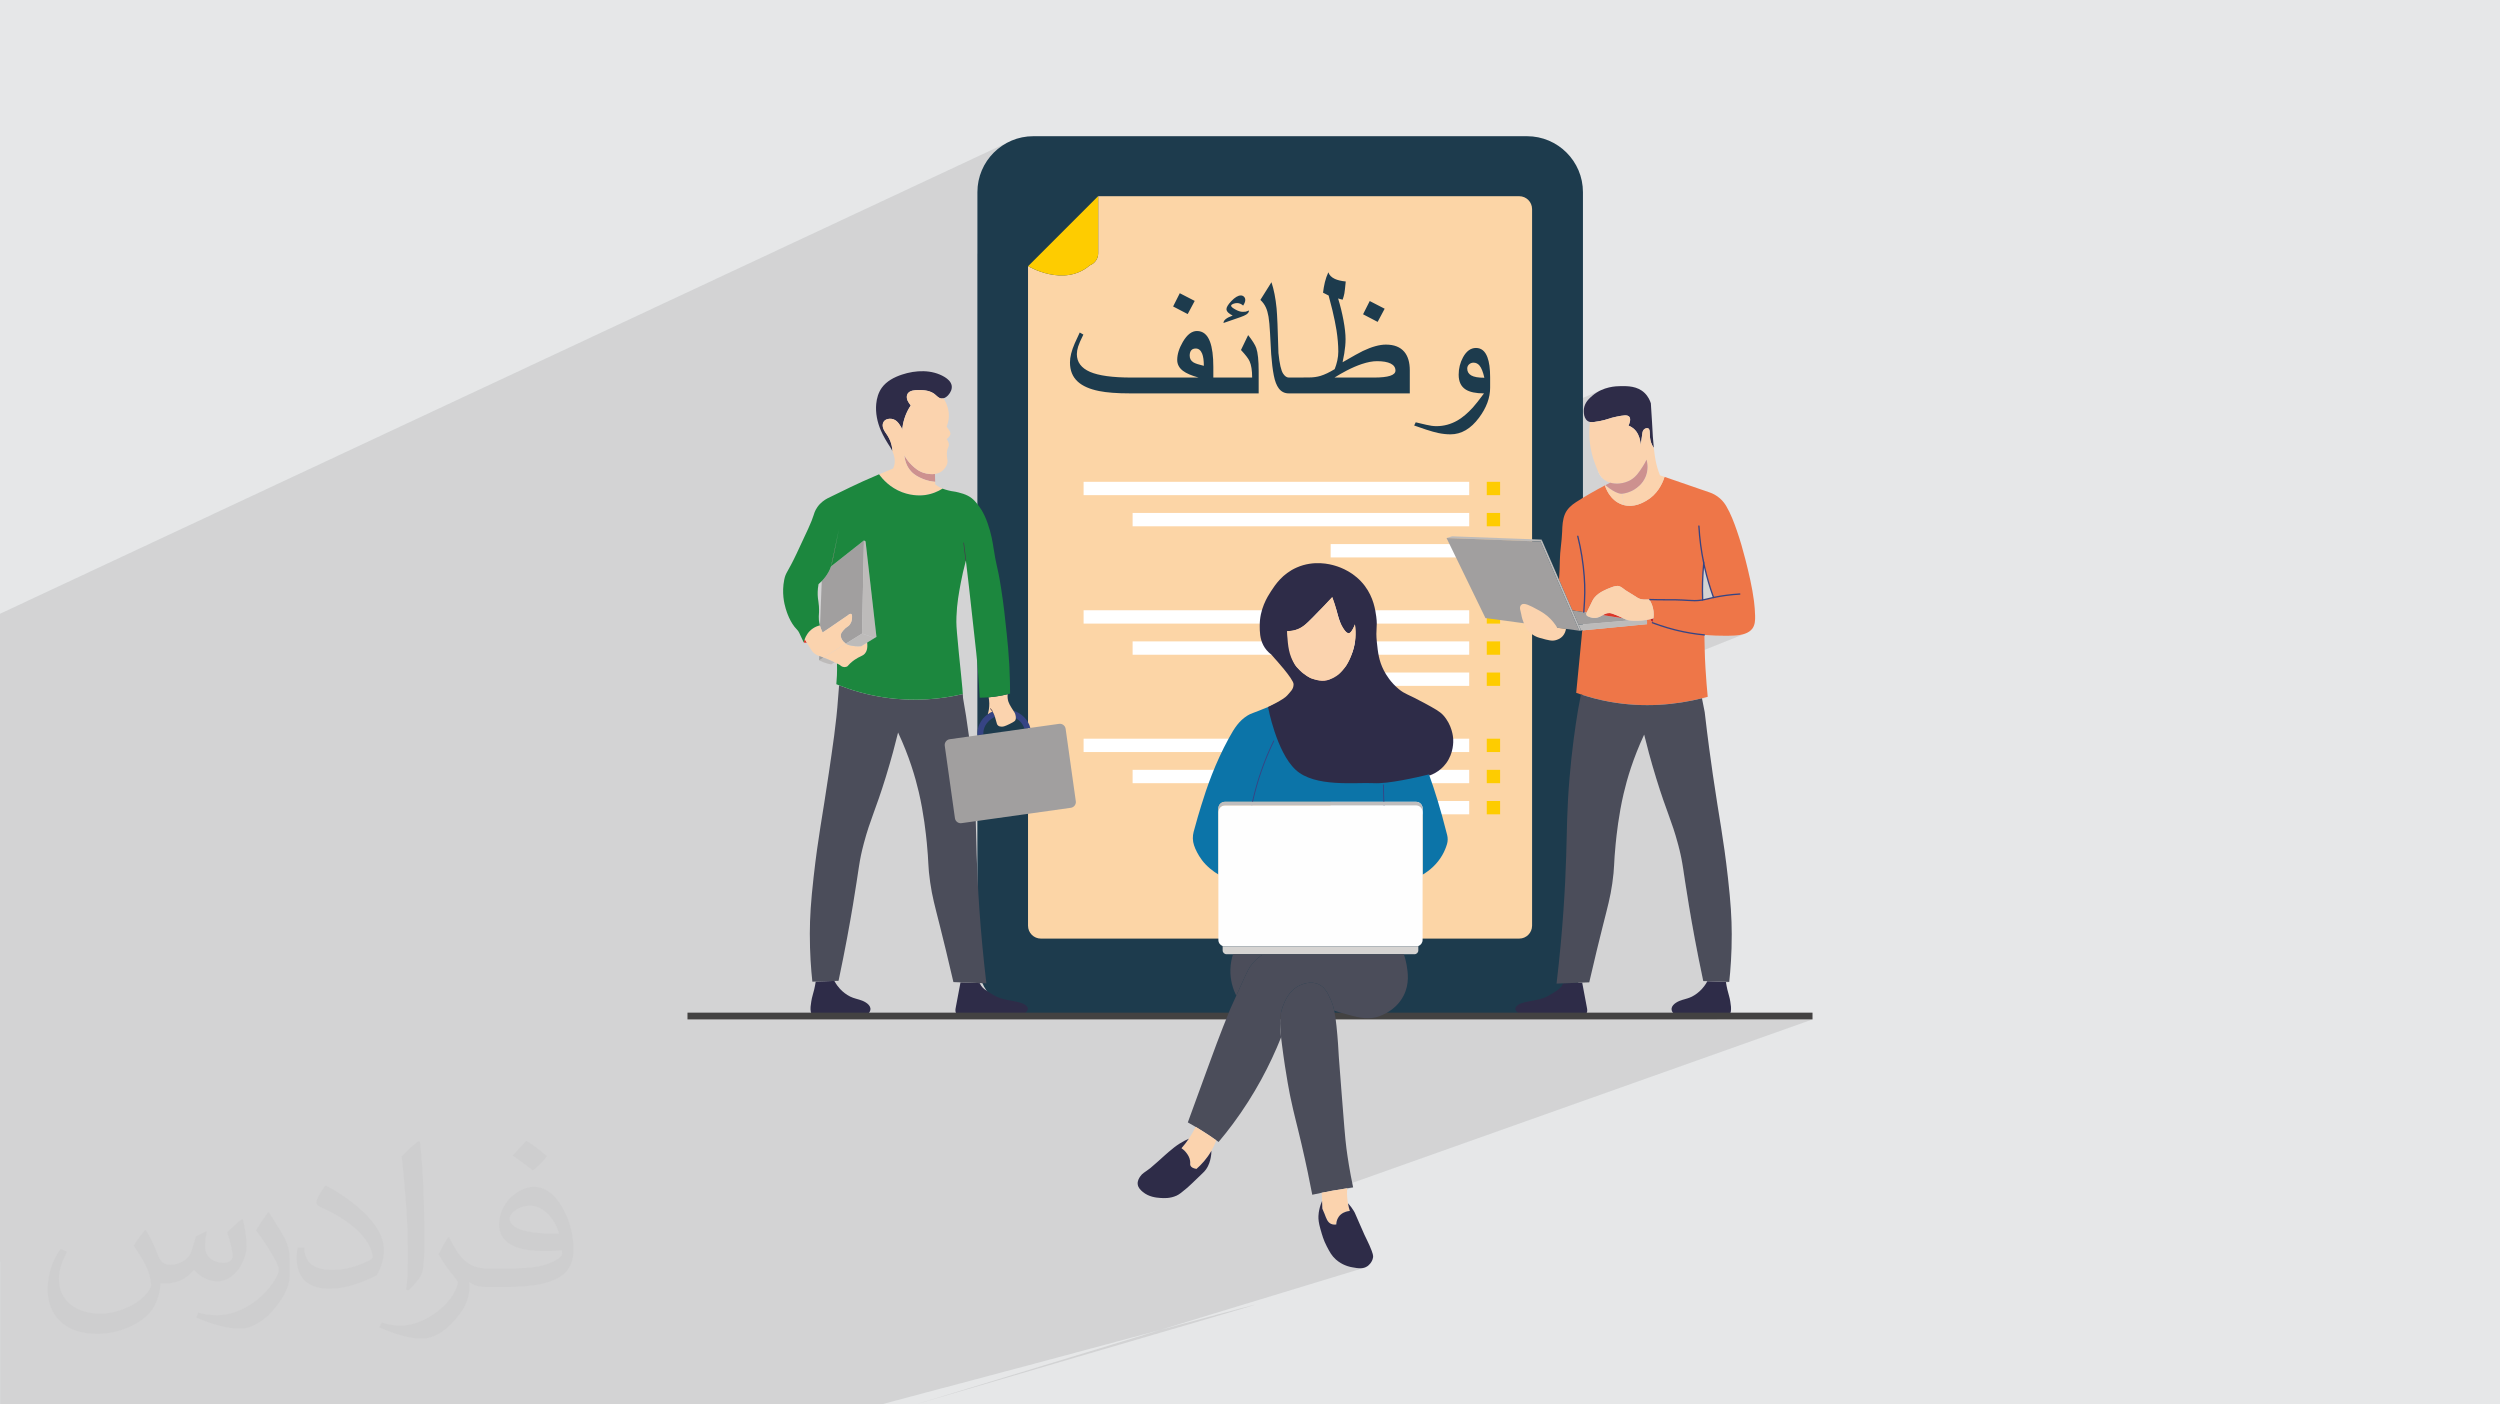 <?xml version="1.0" encoding="UTF-8"?>
<!DOCTYPE svg PUBLIC "-//W3C//DTD SVG 1.0//EN" "http://www.w3.org/TR/2001/REC-SVG-20010904/DTD/svg10.dtd">
<!-- Creator: CorelDRAW -->
<svg xmlns="http://www.w3.org/2000/svg" xml:space="preserve" width="94.192mm" height="52.917mm" version="1.0" style="shape-rendering:geometricPrecision; text-rendering:geometricPrecision; image-rendering:optimizeQuality; fill-rule:evenodd; clip-rule:evenodd"
viewBox="0 0 9404.92 5283.66"
 xmlns:xlink="http://www.w3.org/1999/xlink"
 xmlns:xodm="http://www.corel.com/coreldraw/odm/2003">
 <defs>
  <style type="text/css">
   <![CDATA[
    .fil18 {fill:#FEFEFE;fill-rule:nonzero}
    .fil21 {fill:#434242;fill-rule:nonzero}
    .fil4 {fill:#FCD5A6;fill-rule:nonzero}
    .fil5 {fill:#FECC00;fill-rule:nonzero}
    .fil9 {fill:#FBD3AE;fill-rule:nonzero}
    .fil19 {fill:#EE7648;fill-rule:nonzero}
    .fil13 {fill:#DC3627;fill-rule:nonzero}
    .fil20 {fill:#BF2728;fill-rule:nonzero}
    .fil24 {fill:#D6D4D2;fill-rule:nonzero}
    .fil8 {fill:#CD918F;fill-rule:nonzero}
    .fil23 {fill:#BFBDBD;fill-rule:nonzero}
    .fil10 {fill:#BDBBBA;fill-rule:nonzero}
    .fil11 {fill:#A19F9F;fill-rule:nonzero}
    .fil17 {fill:#6487C0;fill-rule:nonzero}
    .fil12 {fill:#4B4D5A;fill-rule:nonzero}
    .fil14 {fill:#463A4B;fill-rule:nonzero}
    .fil15 {fill:#1C873E;fill-rule:nonzero}
    .fil7 {fill:#364484;fill-rule:nonzero}
    .fil6 {fill:#2E2C48;fill-rule:nonzero}
    .fil22 {fill:#0C74A8;fill-rule:nonzero}
    .fil3 {fill:#1D3B4D;fill-rule:nonzero}
    .fil16 {fill:white;fill-rule:nonzero}
    .fil2 {fill:#373435;fill-opacity:0.031}
    .fil1 {fill:#2B2A29;fill-opacity:0.102}
    .fil0 {fill:#E6E7E8}
   ]]>
  </style>
 </defs>
 <g id="Layer_x0020_1">
  <polygon class="fil0" points="-0,0 9404.92,0 9404.92,5283.66 -0,5283.66 "/>
  <path class="fil1" d="M-0 4746.69l0 -0.26 0 -0.46 0 -0.87 0 -0.69 0 -0.51 0 -2.85 0 -3.64 0 -0.11 0 -0.21 0 -0.55 0 -1.23 0 -1.55 0 -0.17 0 -0.07 0 -0.23 0 -1.39 0 -0.02 0 -0.39 0 -0.03 0 -0.02 0 -0.16 0 -0.02 0 -0.21 0 -0.24 0 -0.33 0 -12.04 0 -0.29 0 -1.13 0 -0.26 0 -3.31 0 -1.89 0 -0.22 0 -2.34 0 -1.35 0 -8.73 0 -0.19 0 -2.41 0 -0.13 0 -6.91 0 -0.06 0 -0.14 0 -1.41 0 -0.63 0 -16.15 0 -6.97 0 -3.9 0 -14.61 0 -0.56 0 -2.09 0 -5.84 0 -9.23 0 -5.24 0 -0.28 0 -0.95 0 -1.11 0 -0.15 0 -4.86 0 -0.18 0 -0.04 0 -0.09 0 -0.03 0 -0.41 0 -3.04 0 -0.6 0 -0.82 0 -0.01 0 -0.43 0 -0.98 0 -0.12 0 -0.53 0 -0.06 0 -1.38 0 -4.66 0 -1.07 0 -2.38 0 -4.18 0 -0.36 0 -4.97 0 -4.82 0 -9.51 0 -10.27 0 -1.09 0 -6.69 0 -1.05 0 -15.96 0 -19.09 0 -27.92 0 -0.36 0 -5.67 0 -1.93 0 -8.14 0 -4.23 0 -5.74 0 -1.07 0 -0.41 0 -7.4 0 -0.06 0 -2.74 0 -0.01 0 -1.89 0 -1.18 0 -1.48 0 -0.93 0 -1.9 0 -0.91 0 -10.18 0 -2.17 0 -9.1 0 -8.49 0 -0.01 0 -0.63 0 -1.18 0 -0.35 0 -2.49 0 -0.95 0 -0.01 0 -0.67 0 -7.5 0 -0.01 0 -2.65 0 -1.56 0 -6.52 0 -1.6 0 -9.45 0 -0.68 0 -2.28 0 -1.36 0 -9.82 0 -3.28 0 -0.14 0 -0.25 0 -1.17 0 -7.62 0 -0.14 0 -0.69 0 -4.81 0 -1.84 0 -9.15 0 -1.91 0 -10.46 0 -0.39 0 -2.01 0 -1.71 0 -0.68 0 -1.14 0 -0.01 0 -0.01 0 -1.94 0 -3.21 0 -1.84 0 -1.38 0 -4.71 0 -4.19 0 -8.43 0 -3.08 0 -0.03 0 -5.33 0 -0.68 0 -7.45 0 -4.66 0 -4.68 0 -1.34 0 -4.83 0 -2.07 0 -0.18 0 -0.18 0 -3.79 0 -3.24 0 -2.89 0 -1.1 0 -2.66 0 -2.5 0 -2.99 0 -0.26 0 -2.23 0 -4.97 0 -7.86 0 -0.39 0 -0.06 0 -0.28 0 -1 0 -3.9 0 -5.11 0 -3.32 0 -2.19 0 -2.03 0 -5.61 0 -5.38 0 -0.37 0 -0.19 0 -12.56 0 -0.42 0 -17.26 0 -5.85 0 -0.32 0 -0.36 0 -0.49 0 -1.27 0 -10.42 0 -6.26 0 -42.02 0 -1.12 0 -0.35 0 -12.86 0 -16.42 0 -5.33 0 -3.44 0 -5.61c0,-1350.83 0,-392.56 0,-1743.39l3787.07 -1771.32 -17.35 10.54 -16.22 12.11 -14.95 13.59 -13.59 14.95 -12.12 16.21 -10.55 17.36 -8.87 18.4 -7.08 19.34 -5.19 20.18 -3.19 20.9 -1.09 21.53 0 231.86 454.07 -216.66 0.45 0 1583.71 0 9.78 0.99 9.12 2.83 8.24 4.47 7.18 5.92 5.92 7.18 4.47 8.24 2.83 9.11 0.99 9.78 0 792.88 258.73 -111.42 -15.74 8.57 -15.42 11.28 -4.63 3.98 -4.92 4.51 -4.99 5.08 -4.83 5.7 -4.44 6.38 -3.83 7.09 -2.99 7.87 -1.93 8.68 -0.24 2.06 -0.3 4.25 -0.04 5.89 0.53 6.96 1.4 7.48 2.59 7.41 4.08 6.79 5.88 5.61 1.02 0.68 1.04 0.61 1.06 0.56 1.09 0.5 1.11 0.44 1.15 0.38 1.17 0.33 1.21 0.27 3.35 0.5 3.64 0.17 3.96 -0.11 4.34 -0.38 4.76 -0.6 5.21 -0.81 5.71 -0.99 6.25 -1.13 9.24 -1.9 7.83 -1.95 6.91 -2.01 6.46 -2.05 6.51 -2.08 7.03 -2.1 8.05 -2.11 9.55 -2.12 9.08 -1.82 8.29 -1.52 7.47 -1.1 6.64 -0.58 5.77 0.08 4.91 0.84 4 1.73 3.1 2.74 2.09 3.75 0.93 4.3 0.01 4.62 -0.71 4.73 -1.19 4.61 -1.46 4.28 -1.52 3.73 -1.34 2.96 3.29 1.35 3.02 1.42 2.76 1.46 2.5 1.47 2.25 1.46 2 1.4 1.77 1.33 1.52 1.23 5.58 5.3 4.64 5.56 1.83 2.73 33.21 -14.1 2.78 -0.86 1.18 -0.22 1.09 -0.11 1.01 -0.02 0.93 0.06 0.84 0.14 0.78 0.19 0.71 0.25 0.64 0.29 2.99 2.72 1.72 4.17 0.85 5.47 0.38 6.6 0.3 7.56 0.64 8.34 1.36 8.96 2.5 9.41 1.03 2.89 1.12 2.79 1.21 2.7 1.29 2.59 1.35 2.5 1.42 2.41 1.47 2.31 1.51 2.22 -209.7 88.51 3.83 7.96 4.42 7.53 4.85 6.54 3.2 3.3 166.12 -69.96 1.42 6.11 1.17 6.9 0.79 7.59 0.23 8.19 -0.47 8.68 -1.33 9.09 -2.34 9.4 -3.5 9.61 -4.71 9.51 -5.31 8.33 -5.65 7.19 -5.75 6.1 -5.57 5.08 -5.13 4.1 -4.46 3.2 -3.5 2.32 -2.45 1.46 114.13 -47.76 -3.72 10.55 -4.84 11.42 -6.09 11.95 -7.5 12.14 -9.02 11.99 -10.69 11.49 -12.5 10.67 -14.45 9.5 -6.06 3.38 -7.67 3.92 -9.11 4 -294.5 122.72 -0.84 10.25 -1.26 12.38 60.83 -25.31 -0.42 0.26 -0.36 0.33 -0.29 0.39 -0.21 0.44 -0.12 0.47 -0.03 0.49 0.07 0.51 2.26 9.27 2.17 9.31 2.06 9.34 1.97 9.36 1.87 9.4 1.77 9.41 1.67 9.44 1.57 9.46 1.47 9.48 1.37 9.5 1.26 9.51 1.17 9.52 1.06 9.53 0.96 9.54 0.49 5.39 433.87 -178.69 0.47 -0.17 0.5 -0.08 0.51 0.02 0.49 0.12 0.44 0.21 0.39 0.29 0.33 0.36 0.25 0.41 0.17 0.47 0.08 0.5 0.52 8.73 0.6 8.73 0.69 8.74 0.77 8.74 0.85 8.73 0.93 8.74 1.02 8.72 1.1 8.72 1.19 8.71 1.26 8.7 1.35 8.69 1.43 8.67 1.51 8.66 1.59 8.63 1.67 8.62 1.75 8.59 0 0.03 0.01 0.03 0.43 2.09 0.45 2.13 0.46 2.12 0.46 2.14 0.47 2.14 0.47 2.14 0.48 2.15 0.49 2.15 1.65 7.1 1.71 7.09 1.77 7.08 1.82 7.07 1.88 7.07 1.93 7.05 1.99 7.04 2.05 7.02 2.1 7.01 2.15 6.98 2.21 6.97 2.26 6.95 2.32 6.93 2.36 6.9 2.42 6.87 1.73 4.8 9.71 -1.95 12.04 -2.18 12.19 -1.96 12.34 -1.76 12.48 -1.54 12.61 -1.32 12.72 -1.11 12.83 -0.89 0.52 0 0.49 0.11 0.45 0.21 0.39 0.29 0.32 0.36 0.25 0.42 0.17 0.46 0.08 0.51 -0.02 0.51 -0.12 0.49 -0.2 0.44 -0.28 0.39 -0.36 0.33 -0.41 0.26 -290.12 116.84 4.3 1.37 6.72 2.09 6.75 2.02 6.76 1.96 6.77 1.89 6.77 1.83 6.77 1.75 1.01 0.26 1.01 0.26 1.01 0.25 1 0.25 1.01 0.26 1 0.25 1.01 0.24 1 0.25 12.67 2.95 12.76 2.73 12.84 2.5 12.89 2.28 12.95 2.04 12.99 1.81 13.01 1.58 13.04 1.35 0.5 0.1 0.46 0.19 0.4 0.28 0.34 0.34 0.27 0.41 0.19 0.45 0.11 0.48 0 0.52 0.87 0.08 1.69 0.15 1.69 0.15 1.69 0.14 1.69 0.14 1.7 0.14 1.69 0.13 7.39 0.52 7.4 0.45 7.4 0.38 7.4 0.3 7.4 0.23 7.41 0.15 7.41 0.08 7.41 0.01 9.99 0 10.1 -0.02 10.15 -0.17 10.16 -0.46 10.11 -0.88 10.01 -1.41 9.85 -2.08 9.64 -2.88 4.12 -1.57 -596.88 237.8 0.79 0.24 12.92 3.69 13.19 3.53 13.46 3.35 13.73 3.17 14 2.96 14.26 2.74 12.32 2.16 12.25 1.94 12.18 1.74 12.1 1.53 12.02 1.33 11.94 1.14 11.86 0.96 11.78 0.77 11.68 0.58 11.6 0.42 11.51 0.24 11.42 0.08 11.32 -0.08 11.23 -0.23 11.13 -0.39 11.03 -0.53 10.92 -0.67 10.82 -0.81 10.71 -0.95 10.61 -1.06 10.49 -1.19 10.38 -1.31 10.27 -1.42 10.15 -1.53 10.03 -1.64 9.91 -1.73 9.8 -1.82 9.68 -1.91 9.54 -2 9.42 -2.08 9.29 -2.15 9.15 -2.22 2.76 -0.7 2.74 -0.69 2.74 -0.71 2.72 -0.7 2.71 -0.71 2.7 -0.72 2.68 -0.72 2.67 -0.73 -509.31 200.31 -1.55 13.38 -1.93 17.47 -1.87 17.85 -0.13 1.34 275.58 -108.01 1.81 7.36 1.95 7.81 2.09 8.26 2.22 8.68 2.35 9.1 2.5 9.51 2.64 9.91 2.78 10.28 2.92 10.64 3.06 11.01 3.22 11.36 3.34 11.7 3.5 12.02 3.64 12.33 3.79 12.64 3.95 12.92 7.12 22.78 6.67 20.71 6.26 18.87 5.89 17.28 5.56 15.92 5.27 14.78 5.02 13.9 4.8 13.23 4.62 12.8 4.49 12.61 4.39 12.65 4.33 12.93 4.31 13.43 4.33 14.18 4.39 15.16 4.48 16.37 3.34 12.84 2.93 11.83 2.57 11.09 2.29 10.61 2.06 10.39 1.91 10.44 1.83 10.74 1.82 11.31 1.87 12.15 2 13.24 2.2 14.59 2.45 16.22 2.79 18.09 3.18 20.24 3.65 22.65 4.18 25.31 2.19 13.02 2.33 13.69 2.48 14.35 2.63 15.01 2.78 15.64 2.93 16.27 3.1 16.87 3.24 17.47 3.4 18.06 3.57 18.64 3.72 19.2 3.9 19.75 4.06 20.3 4.24 20.82 4.41 21.33 4.59 21.84 1.95 0.06 1.94 0.07 1.95 0.06 1.94 0.07 1.94 0.06 1.94 0.05 1.94 0.06 1.94 0.05 8.72 0.29 8.71 0.3 8.71 0.28 8.71 0.29 8.7 0.28 8.71 0.27 8.7 0.28 8.71 0.27 1.58 0.06 1.59 0.06 1.58 0.05 1.58 0.05 1.58 0.05 1.58 0.05 1.58 0.04 1.58 0.05 -123.02 44.56 -2.69 1.95 -4.95 3.27 -5.1 3.05 -5.22 2.8 -5.56 2.55 -5.65 2.17 -45.8 16.58 -1.3 0.73 -6.06 4.31 -5.23 5 -3.94 5.64 -2.18 6.24 0.06 6.81 2.76 7.35 0.81 1.35 0.89 1.3 0.98 1.24 1.06 1.19 1.13 1.12 1.21 1.05 1.28 0.98 1.34 0.9 3.62 1.91 3.71 1.33 3.8 0.87 3.87 0.49 3.92 0.2 3.95 0.02 3.98 -0.08 3.98 -0.08 3.14 -0.04 3.15 -0.03 3.15 -0.02 3.15 -0.01 3.15 -0.01 3.15 -0.01 3.15 -0.02 3.15 -0.03 6.51 -0.08 6.51 -0.08 6.5 -0.07 6.51 -0.07 6.51 -0.06 6.5 -0.05 6.51 -0.04 6.51 -0.03 5.46 -0.02 5.46 -0.01 5.46 0 5.46 0.01 5.46 0.03 5.47 0.05 5.46 0.06 5.47 0.08 5.15 0.13 5.18 0.2 5.18 0.22 5.19 0.22 5.19 0.17 5.19 0.07 5.17 -0.06 5.15 -0.23 0.31 -0.02 0.32 -0.03 0.31 -0.02 0.31 -0.02 0.31 -0.02 0.31 -0.03 0.32 -0.03 0.31 -0.04 2.92 -0.5 2.67 -0.93 -43.5 15.61 360.71 0 -1823.8 647.76 1.63 -0.31 4.93 -0.93 4.96 -0.91 4.98 -0.9 7.2 -1.3 7.16 -1.26 7.14 -1.22 7.1 -1.19 7.06 -1.14 7.02 -1.11 6.98 -1.08 6.94 -1.04 2.84 -0.46 2.83 -0.44 2.84 -0.43 2.83 -0.42 2.83 -0.42 2.81 -0.4 2.81 -0.39 2.79 -0.39 -117.28 41.6 0.06 1.38 0.19 3.84 0.18 3.86 0 0.07 0.09 2.24 0.08 2.24 0.08 2.25 0.08 2.26 0.08 2.26 0.07 2.26 0.06 2.26 0.07 2.26 0.05 1.4 0.04 1.4 0.05 1.39 0.04 1.39 0.03 1.39 0.05 1.38 0.04 1.37 0.05 1.37 0 0.06 1.24 2.73 1.18 2.65 1.13 2.58 1.07 2.5 0.65 1.57 91.16 -32.19 0.72 3.96 0.78 3.85 0.82 3.74 0.86 3.63 0.91 3.52 0.93 3.41 0.97 3.31 0.99 3.21 -29.91 10.53 -3.63 2.69 -4.46 4.26 -4.14 5.19 -2.6 4.23 -2.03 4.19 -1.52 4.08 -1.09 3.87 -0.74 3.59 -0.44 3.23 -0.22 2.79 -0.08 2.27 -58.76 20.64 1.32 4.7 2.41 8.39 2.45 8.07 2.61 7.89 2.85 7.84 3.21 7.92 3.65 8.13 4.2 8.48 4.05 7.76 3.82 7.14 3.76 6.62 3.83 6.18 4.04 5.83 4.41 5.57 4.91 5.41 5.55 5.32 9.71 7.78 9.71 6.3 9.46 4.97 8.98 3.81 8.26 2.84 7.29 2.01 6.1 1.35 4.66 0.87 7.25 1.24 7.21 1.06 7.13 0.7 7.03 0.17 6.89 -0.53 6.73 -1.43 -1688.82 514.37c1901.22,-558.92 1524.86,-437.06 -129.54,0 -1073.4,0 -928.69,0 -2002.1,0l-44.7 0 -2.22 0 -73.3 0 -30.61 0 -33.04 0 -16.92 0 -43.51 0 -16.12 0 -77.29 0 -19.62 0 -96.8 0 -17.92 0 -22.8 0 -34.65 0 -2.68 0 -3.95 0 -23.77 0 -11.29 0 -9.69 0 -0.82 0 -25.18 0 -94.13 0 -86.04 0 -30.33 0 -109.9 0 -41.64 0 -99.19 0 -53.54 0 -38.28 0 -8.68 0 -2.21 0 -28.15 0 -50.35 0 -50.38 0 -11.63 0 0 -22.7 0 -5.69 0 -10.7 0 -10.21 0 -3.04 0 -8.4 0 -2.44 0 -18 0 -1.64 0 -13.08 0 -15.4 0 -0.87 0 -8.63 0 -3.18 0 -2.13 0 -0.12 0 -9.49 0 -0.12 0 -1.51 0 -0.13 0 -0.58 0 -17.14 0 -3.98 0 -4.37 0 -3.02 0 -7.23 0 -3.91 0 -1.41 0 -0.35 0 -4.19 0 -2.75 0 -9.16 0 -19.15 0 -1.06 0 -3.17 0 -11.3 0 -2.82 0 -0.05 0 -1.26 0 -0.1 0 -1.15 0 -1.68 0 -3.66 0 -3.62 0 -1.09 0 -5.47 0 -3.67 0 -2.83 0 -5.82 0 -0.72 0 -13.1 0 -0.42 0 -6.7 0 -0.06 0 -12.93 0 -1.34 0 -0.01 0 -5.34 0 -5.74 0 -0.42 0 -7.36 0 -1.98 0 -5.6 0 -3.17 0 -1.19 0 -1.01 0 -1.41 0 -0.6 0 -4.61 0 -17.53 0 -5.77 0 -0.03 0 -3.36 0 -0.88 0 -0.89 0 -10.6 0 -2.55 0 -1.31 0 -0.52 0 -2.49 0 -1.82 0 -2.01 0 -12.76 0 -1.67 0 -6.08 0 -2.94 0 -0.93 0 -0.58 0 -1.1 0 -1.12 0 -0.58 0 -1.12 0 -11.62 0 -0.6 0 -1.66 0 -0.07 0 -0.62 0 -0.38 0 -1.03 0 -1.06 0 -0.01 0 -1.5 0 -0.08 0 -0.07 0 -0.53 0 -0.06 0 -0.43 0 -1.1 0 -0.03 0 -0.41 0 -0.94 0 -0.22 0 -1.59 0 -0.59 0 -0.59 0 -0.83 0 -0.76 0 -0.82 0 -1.02 0 -0.93 0 -0.84 0 -0.42 0 -1.95 0 -0.92 0 -6.56 0 -0.18 0 -0.02 0 -1.25 0 -0.65 0 -1.46 0 -5.41 0 -1.85 0 -1.92 0 -5.66 0 -1.51 0 -1.15 0 -2.35 0 -2.39 0 -1.36 0 -0.15 0 -3.2 0 -3.95 0 -2.59 0 -1.3 0 -1.54 0 -1.31 0 -0.2 0 -0.88 0 -1.57 0 -0.22 0 -1 0 -1.66 0 -1.46 0 -0.04 0 -4.3 0 -0.56 0 -1.51 0 -2.24 0 -2.61 0 -0.81 0 -1.42 0 -1.26 0 -0.27 0 -0.44 0 -0.11 0 -0.6 0 -1.2 0 -1.01 0 -3.01 0 -6.63 0 -2.59 0 -2.27z"/>
  <path class="fil2" d="M548.54 4627.69c17.95,27.21 29.6,53.36 40.96,82.43 8.45,16.91 12.93,48.09 52.57,48.09 11.61,0 28.28,-3.42 43.06,-11.61 16.63,-8.73 29.32,-21.94 35.94,-42l15.85 -53.36 38.57 -19.02 2.64 2.64c-5.27,20.09 -6.59,39.36 -6.59,54.43 0,44.63 38.57,61.56 69.22,61.56 17.95,0 34.09,-8.73 34.09,-25.11 0,-21.13 -8.98,-57.06 -20.62,-89.29 17.95,-17.95 35.94,-35.94 56.53,-50.47l3.17 1.6c8.98,38.04 14,75.56 14,100.66 0,24.57 -10.83,51.79 -19.81,69.49 -18.49,34.87 -51.25,62.62 -90.87,62.62 -30.1,0 -63.65,-15.07 -86.66,-43.06l-1.32 0c-21.66,26.96 -55.22,51.25 -108.86,51.25l-16.63 0c-2.64,35.41 -10.29,60.49 -21.94,82.95 -31.95,62.34 -126.81,106.47 -216.1,106.47 -124.17,0 -186.51,-71.59 -186.51,-166.96 0,-58.91 19.27,-113.6 48.88,-152.42l24.29 10.04c-18.49,35.41 -30.91,68.68 -30.91,101.45 0,89.29 72.66,131.83 156.4,131.83 77.68,0 173.83,-49.41 191.28,-106.72 -6.59,-62.62 -30.1,-91.93 -66.04,-148.99 10.83,-19.02 24.83,-38.04 42.28,-58.38l3.17 0 0 0 0 0 -0.02 -0.09zm1432.13 -336.04c26.15,16.39 51.79,35.66 76.87,57.85 -14,19.81 -31.45,37.79 -53.11,53.64 -25.11,-20.34 -50.19,-37.79 -75.84,-56.27 17.42,-19.55 34.62,-38.29 52.04,-55.22l0 0 0 0 0 0 0 0 0 0 0.03 0zm13.47 244.11c-42.28,0 -76.87,27.75 -76.87,48.34 0,44.13 84.53,57.85 185.72,57.31 -12.68,-51.79 -57.06,-105.68 -108.86,-105.68l0.01 0.03zm-94.86 236.19c54.96,0 103.04,-1.6 139.74,-10.83 40.96,-10.29 75.56,-30.91 75.56,-45.17 0,-3.7 0,-8.19 -1.32,-11.89 -22.98,2.11 -49.41,2.11 -72.38,2.11 -74.49,0 -131.55,-16.91 -154.02,-58.66 -5.55,-11.61 -9.51,-24.57 -9.51,-39.36 0,-40.43 17.42,-79.79 48.09,-107 25.61,-22.45 53.89,-36.44 82.67,-36.44 52.04,0 93.51,41.75 122.57,107.54 15.85,35.94 26.68,77.4 26.68,129.72 0,34.87 -9.51,64.19 -31.17,85.85 -40.43,39.11 -114.92,53.89 -229.04,53.89l-51.79 0 0 0 -13.47 0c-28.28,0 -48.62,-5.02 -64.72,-17.42l-2.64 0c0.79,6.59 1.32,12.93 1.32,19.02 0,25.61 -8.45,58.38 -25.61,84.53 -50.72,75.3 -105.68,108.04 -153.24,108.04 -48.09,0 -107,-18.49 -160.11,-42.54l9.51 -18.49c17.17,7.13 40.96,11.89 73.7,11.89 85.85,0 198.66,-82.43 212.66,-163 -3.17,-6.59 -8.98,-15.32 -17.17,-24.57 -25.11,-29.85 -40.96,-54.68 -55.75,-80.83 12.68,-25.11 24.29,-45.17 35.13,-63.4l4.49 -0.53c36.72,74.77 69.99,117.55 144.23,117.55l11.61 0 0 0 53.89 0 0 0 0 0 0 0 0 0 0 0 0.09 0.01zm-371.98 79c6.34,-34.34 6.87,-72.91 6.87,-108.86l0 -53.36c0,-99.6 -12.68,-244.36 -22.98,-338.68 17.95,-19.27 43.06,-42 62.87,-57.31l5.81 1.6c13.47,118.62 16.63,256 16.63,383.06 0,33.3 -1.32,65.79 -4.49,89.55 -1.85,30.1 -19.27,52.83 -56.53,87.7l-8.19 -3.7zm-382.8 -157.19c1.85,46.77 24.83,83.49 105.15,83.49 49.93,0 92.19,-12.93 138.96,-35.13 8.45,-3.7 12.93,-8.73 12.93,-12.93 0,-29.32 -22.45,-68.15 -60.23,-103.55 -36.72,-33.3 -85.34,-62.62 -130.76,-82.18 -15.6,-6.59 -20.62,-13.47 -20.62,-20.09 0,-13.47 17.95,-41.75 32.77,-62.09l5.02 -0.53c52.04,27.21 110.17,67.64 153.24,112.53 39.11,41.47 63.4,83.49 63.4,129.19 0,33.81 -10.29,65.51 -26.96,95.11 -57.06,28.79 -117.83,50.72 -178.06,50.72 -73.17,0 -123.1,-34.34 -123.1,-114.92 0,-8.73 0,-22.19 3.17,-39.64l25.11 0 0 0 0 0 0 0 0 0 0 0 -0.02 0zm-132.37 -132.9l45.45 73.45c16.63,27.21 32.23,56.81 32.23,103.55l0 59.7c0,48.34 -30.91,100.13 -80.83,151.38 -39.11,34.62 -73.7,49.41 -105.68,49.41 -47.55,0 -101.98,-14.79 -164.85,-41.75l7.13 -18.49c19.81,5.27 42.79,9.77 71.06,9.77 90.36,-0.53 182.8,-66.57 225.08,-147.15 5.02,-9.26 6.87,-17.95 6.87,-24.04 0,-9.26 -5.02,-19.55 -8.98,-28.79 -22.98,-43.31 -48.62,-82.95 -76.87,-119.68 14.79,-23.25 29.6,-45.7 45.7,-67.9l3.7 0.53 0 0 0 0 0 0 0 0 0 0 -0.02 0.01z"/>
  <g id="_2161154682320">
   <path class="fil3" d="M3887.43 3822.23l1857.02 0c116.27,0 210.54,-94.25 210.54,-210.52l0 -2888.8c0,-116.27 -94.27,-210.52 -210.54,-210.52l-1857.02 0c-116.28,0 -210.56,94.25 -210.56,210.52l0 2888.8c0,116.27 94.28,210.52 210.56,210.52z"/>
   <path class="fil4" d="M3867.39 1001.68l0 2480.77c0,26.81 21.72,48.54 48.54,48.54l1799.19 0c26.8,0 48.52,-21.73 48.52,-48.54l0 -2695.84c0,-26.78 -21.72,-48.51 -48.52,-48.51l-1583.71 0 0 214.63c0,20.77 -13.05,38.53 -31.43,45.43l-0.03 0c-97.49,84.16 -232.11,3.11 -232.11,3.11l-0.44 0.41z"/>
   <path class="fil5" d="M4099.93 998.17l0.03 0c18.38,-6.9 31.43,-24.66 31.43,-45.43l0 -214.63 -0.45 0 -263.12 263.16c0,0 134.62,81.06 232.11,-3.11z"/>
   <path class="fil6" d="M3271.55 3806.83c-2.05,3.65 -5.05,6.86 -8.78,9.19 -9.53,5.91 -20.36,4.81 -31.08,4.64 -8.44,-0.1 -16.87,-0.07 -25.31,-0.17 -17.49,-0.2 -35.01,-0.41 -52.47,-0.48 -14.69,-0.03 -29.38,0 -44.02,0.24 -13.87,0.21 -27.95,1.61 -41.78,0.72 -0.82,-0.07 -1.68,-0.14 -2.5,-0.21 -8.13,-0.78 -13.94,-6.38 -15.48,-14.31 -2.39,-12.64 -0.1,-26.4 1.88,-38.94 1.24,-7.69 2.84,-15.41 5.06,-22.86 3.85,-12.77 8.33,-30.15 11.68,-52.09 23.39,-0.75 46.76,-1.5 70.16,-2.29 7.24,13.6 15.23,23.53 21.35,30.12 10.69,11.51 23.63,21.39 37.81,28.6 14.79,7.48 30.84,9.64 45.94,15.68 16.4,6.59 38.98,21.73 27.53,42.16z"/>
   <path class="fil6" d="M3866.84 3795.82c-0.52,4.99 -4.44,9.84 -8.1,12.88 -22.04,18.48 -56.39,12.7 -82.86,12.67 -31.74,-0.07 -63.47,-0.07 -95.17,-0.1 -20.5,-0.04 -41,0.51 -61.42,0.41 -7.55,-0.04 -15.79,-1.75 -20.67,-7.52 -4.88,-5.7 -5.02,-13.63 -3.69,-20.63 6.15,-32.66 12.33,-65.31 18.45,-97.97 24.01,0.96 48.06,1.89 72.11,2.77 1.36,3.22 3.14,6.46 5.29,9.71 7,10.52 15.72,16.03 33.13,26.99 10.59,6.66 21.32,13.46 36.92,19.23 17.97,6.69 37.13,8.78 55.79,12.6 15.44,3.15 41.3,7.79 49.23,23.39 0.95,1.82 1.19,3.69 0.99,5.57z"/>
   <path class="fil7" d="M3620.28 2611.48c-1.61,0.41 -3.25,0.79 -4.88,1.13 1.6,-0.48 3.21,-0.99 4.81,-1.51l0.07 0.38z"/>
   <path class="fil7" d="M3330.92 1580.06c-0.58,0.38 -1.13,0.79 -1.67,1.2 0.54,-0.45 1.12,-0.82 1.67,-1.2z"/>
   <path class="fil7" d="M3337.62 1576.91c-1.03,0.34 -2.02,0.72 -2.98,1.13 0.96,-0.41 1.95,-0.82 2.98,-1.13z"/>
   <path class="fil7" d="M3357.4 1697.76l0 -0.02c-0.11,-1.99 -0.24,-3.98 -0.42,-5.97 0.18,1.99 0.35,3.99 0.42,5.99z"/>
   <path class="fil7" d="M3398.92 1587.27c-0.71,2.97 -1.4,6.01 -1.98,9.05 0.58,-3.04 1.23,-6.04 1.98,-9.05z"/>
   <path class="fil7" d="M3409.83 1555.09c-1.23,2.81 -2.43,5.67 -3.52,8.58 1.1,-2.91 2.26,-5.77 3.52,-8.58z"/>
   <path class="fil7" d="M3413.75 1546.68c-1.37,2.78 -2.67,5.54 -3.92,8.38 1.23,-2.84 2.56,-5.6 3.92,-8.38z"/>
   <path class="fil7" d="M3413.48 1504.97c0.37,0.93 0.75,1.85 1.16,2.78 -0.41,-0.93 -0.82,-1.85 -1.16,-2.78 -2.84,-7.48 -3.29,-16.33 0.72,-23.25 0.41,-0.72 0.85,-1.41 1.37,-2.06 -0.48,0.65 -0.93,1.34 -1.37,2.06 -4,6.93 -3.52,15.78 -0.72,23.25z"/>
   <path class="fil7" d="M3421.2 1533.12c1.61,-2.63 3.25,-5.25 4.98,-7.82 -0.61,-0.79 -1.23,-1.61 -1.84,-2.4 0.61,0.79 1.23,1.61 1.84,2.4 -1.71,2.57 -3.37,5.19 -4.98,7.82z"/>
   <path class="fil7" d="M3426.42 1471.57c-1.02,0.41 -1.98,0.89 -2.94,1.37 0.96,-0.48 1.92,-0.96 2.94,-1.37z"/>
   <path class="fil7" d="M3462.12 1467.47c-4.19,-0.07 -8.37,-0.03 -12.46,0.1 -0.86,0.04 -1.71,0.07 -2.53,0.11 0.82,-0.04 1.67,-0.07 2.53,-0.11 4.09,-0.13 8.3,-0.2 12.46,-0.1z"/>
   <path class="fil7" d="M3549.02 1498.42l0 0.03c-1.81,0.48 -3.65,0.72 -5.53,0.72 1.85,0 3.72,-0.27 5.53,-0.75l0 0z"/>
   <path class="fil6" d="M3567.16 1486.6c-4.92,5.36 -11.23,10.07 -18.1,11.85l-0.04 0c-1.81,0.48 -3.65,0.72 -5.53,0.72 -1.33,0 -2.67,-0.14 -4.02,-0.41 -9.3,-1.88 -15.79,-10.04 -23.23,-15.96 -0.99,-0.79 -2.02,-1.54 -3.08,-2.26 -1.02,-0.71 -2.08,-1.4 -3.14,-2.05 -2.16,-1.26 -4.37,-2.43 -6.66,-3.44 -2.26,-1 -4.61,-1.92 -6.97,-2.67 -0.45,-0.14 -0.86,-0.28 -1.27,-0.41 -0.31,-0.07 -0.61,-0.17 -0.96,-0.28 -1.13,-0.34 -2.29,-0.65 -3.44,-0.95 -1.13,-0.28 -2.33,-0.55 -3.48,-0.79 -1.16,-0.24 -2.36,-0.45 -3.55,-0.65 -1.16,-0.21 -2.36,-0.41 -3.55,-0.58 -0.65,-0.07 -1.33,-0.14 -1.98,-0.24 -0.75,-0.1 -1.47,-0.17 -2.19,-0.24 -1.44,-0.17 -2.91,-0.31 -4.37,-0.38 -0.72,-0.07 -1.47,-0.1 -2.19,-0.14l-0.2 -0.03c-0.96,-0.03 -1.92,-0.07 -2.88,-0.14 -1.4,-0.03 -2.8,-0.06 -4.2,-0.1 -4.19,-0.07 -8.37,-0.03 -12.46,0.1 -0.86,0.04 -1.71,0.07 -2.53,0.11 -0.42,0.03 -0.86,0.06 -1.27,0.06 -0.86,0.07 -1.71,0.11 -2.57,0.21 -3.44,0.27 -6.9,0.75 -10.21,1.51 -1.77,0.41 -3.47,0.92 -5.12,1.54 -0.51,0.17 -1.02,0.37 -1.54,0.58 -1.02,0.41 -1.98,0.89 -2.94,1.37 -0.44,0.27 -0.92,0.54 -1.37,0.82 -2.53,1.54 -4.78,3.48 -6.55,5.9l0 0c-0.48,0.65 -0.93,1.34 -1.37,2.06 -4,6.93 -3.52,15.78 -0.72,23.25 0.37,0.93 0.75,1.85 1.16,2.78 2.5,5.43 6.05,10.38 9.71,15.16 0.61,0.79 1.23,1.61 1.84,2.4 -1.71,2.57 -3.37,5.19 -4.98,7.82 -0.51,0.89 -1.06,1.78 -1.57,2.67 -1.03,1.78 -2.06,3.58 -3.01,5.4l-0.04 0c-0.96,1.81 -1.91,3.65 -2.84,5.46l0 0.03c-1.37,2.78 -2.67,5.54 -3.92,8.38l0 0.03c-1.23,2.81 -2.43,5.67 -3.52,8.58 -2.94,7.69 -5.43,15.58 -7.38,23.6 -0.71,2.97 -1.4,6.01 -1.98,9.05 -0.99,5.06 -1.74,10.14 -2.33,15.27 -0.23,2.06 -0.41,4.1 -0.58,6.15 0.41,-5.29 -7,-15.65 -9.77,-20.01 -4.23,-6.6 -9.57,-12.78 -16.23,-17.01 -8.41,-5.33 -20.53,-6.97 -30.43,-3.79 -1.03,0.34 -2.02,0.72 -2.98,1.13 -1.3,0.58 -2.53,1.27 -3.72,2.02 -0.58,0.38 -1.13,0.79 -1.67,1.2l-0.83 0.68 -0.75 0.68c-2.77,2.64 -4.91,6.02 -6.08,10.18 -1.71,6.25 -0.96,12.98 1.23,19.09 3.38,9.37 9.88,17.45 15.31,25.65 9.97,15.11 16.13,32.41 18.41,50.26 0.17,1.32 0.31,2.65 0.44,3.96 0.18,1.99 0.35,3.99 0.42,5.99l0 -0.02c-2.57,-5.72 -5.54,-11.16 -8.79,-16.13 -13.01,-19.9 -25.41,-40.31 -34.84,-62.21 -13.46,-31.32 -20.6,-65.76 -17.45,-99.71 1.98,-21.52 8.27,-43 20.8,-60.6 17.79,-24.97 46.56,-39.97 75.67,-49.7 52.53,-17.52 113.23,-19.71 160.68,8.85 12.3,7.45 24.18,17.97 26.71,32.11 2.37,13.08 -4.02,26.44 -13.01,36.25z"/>
   <path class="fil8" d="M3518.14 1812.55c-1.44,-0.11 -2.94,-0.25 -4.47,-0.41l-0.58 -0.07c-0.45,-0.05 -0.89,-0.09 -1.34,-0.14l-0.03 0c-0.38,-0.05 -0.79,-0.09 -1.17,-0.16l-0.13 -0.01c-0.35,-0.04 -0.69,-0.08 -1.03,-0.13 -0.34,-0.04 -0.68,-0.1 -1.03,-0.14l-0.68 -0.1 -0.85 -0.13 -0.52 -0.07c-0.65,-0.09 -1.3,-0.2 -1.95,-0.31 -0.51,-0.08 -1.02,-0.18 -1.54,-0.27 -1.13,-0.19 -2.29,-0.41 -3.44,-0.64 -0.58,-0.12 -1.13,-0.23 -1.71,-0.35 -0.58,-0.12 -1.2,-0.26 -1.78,-0.39 -0.69,-0.14 -1.37,-0.3 -2.06,-0.46 -0.85,-0.2 -1.7,-0.41 -2.56,-0.64l-0.41 -0.11c-0.86,-0.21 -1.71,-0.44 -2.57,-0.69 -0.89,-0.24 -1.74,-0.49 -2.6,-0.74 -0.89,-0.26 -1.74,-0.53 -2.63,-0.82 -0.89,-0.27 -1.78,-0.56 -2.67,-0.86 -0.89,-0.3 -1.81,-0.61 -2.7,-0.94l-0.21 -0.06c-0.75,-0.29 -1.54,-0.57 -2.32,-0.87 -1.06,-0.41 -2.12,-0.81 -3.22,-1.25 -0.82,-0.34 -1.64,-0.69 -2.46,-1.04 -0.93,-0.39 -1.88,-0.8 -2.81,-1.22 -10.04,-4.51 -25.55,-11.48 -38.97,-25.87 -18.45,-19.74 -24.15,-44.02 -25.76,-61.26 6.29,11.86 15.1,24.67 27.47,36.63 10.82,10.47 27.57,26.67 54.55,32.09 5.84,1.18 19.03,3.82 33.24,1.86 0.1,1.82 0.17,3.64 0.24,5.47 0.31,8.11 0.51,16.15 0.65,24.07z"/>
   <path class="fil9" d="M3253.24 2459.23c-8.58,9.5 -19.1,9.57 -38.63,23.23 -12.78,8.95 -21.63,18.24 -26.89,24.38 -2.08,1.13 -5.91,2.81 -10.93,2.81 -9.67,-0.07 -15.88,-6.56 -17.07,-7.86 -3.79,-1.98 -7.48,-3.86 -11.03,-5.63 -3.08,-1.58 -6.08,-3.05 -8.99,-4.44 -16.53,-7.96 -30.36,-13.77 -41.67,-18.03l83.95 -52.27c0.35,0.21 0.66,0.45 0.96,0.65 3.18,2.06 8.17,4.68 19.78,6.97 8.58,1.68 21.04,3.25 36.68,2.09l22.83 -13.87c2.7,23.22 -2.88,35.22 -8.99,41.98z"/>
   <path class="fil10" d="M3139.7 2491.72l-12.81 7.79c-8.68,-1.51 -18.71,-3.99 -29.48,-8.2 -5.87,-2.29 -11.17,-4.78 -15.92,-7.31l16.53 -10.31c11.33,4.26 25.13,10.03 41.67,18.03z"/>
   <path class="fil7" d="M3155.96 1991.46c-6.01,29.35 -10.69,52.54 -13.5,66.6 -7.68,38.39 -11.4,58.08 -16.33,72.95l29.82 -139.55z"/>
   <path class="fil11" d="M3250.2 2033.08l-7.34 350.45 -60.88 37.88c-10.41,-7.17 -21,-20.94 -18.54,-34.57 1.06,-5.7 3.99,-9.26 9.6,-16.02 11.3,-13.56 17.56,-11.75 25.04,-23 6.52,-9.77 7.03,-19.06 7.27,-23.83 0.28,-5.16 0.69,-12.33 -3.21,-14.25 -2.98,-1.49 -7.69,0.55 -11.92,4.65 -15.14,10.27 -27.4,18.68 -35.8,24.41 -14.76,10.18 -21.05,14.63 -32.56,22.41 -10.99,7.45 -20.32,13.63 -27.19,18.11 -0.54,-1.17 -1.09,-2.26 -1.6,-3.38 -0.48,-1.03 -0.93,-2.05 -1.41,-3.08 -0.24,-0.61 -0.51,-1.2 -0.78,-1.81 -0.69,-1.61 -1.3,-3.18 -1.92,-4.71 -1.61,-4.13 -2.98,-8.1 -4.06,-11.89l-0.03 -0.1 6.55 -168.19c8.58,-8.8 17.97,-20.35 25.93,-35 3.65,-6.67 6.35,-12.83 8.78,-20.18l124.06 -97.92z"/>
   <polygon class="fil10" points="3297.14,2396.04 3290.68,2399.94 3242.86,2383.53 3250.2,2033.08 3256.15,2036.76 "/>
   <path class="fil10" d="M3290.68 2399.94l-28.45 17.31 -22.83 13.87c-15.65,1.16 -28.11,-0.41 -36.68,-2.09 -11.61,-2.29 -16.6,-4.91 -19.78,-6.97 -0.3,-0.2 -0.61,-0.44 -0.96,-0.65l60.88 -37.88 47.82 16.41z"/>
   <path class="fil7" d="M3620.28 2611.48c-1.61,0.41 -3.25,0.79 -4.88,1.13 1.6,-0.48 3.21,-0.99 4.81,-1.51l0.07 0.38z"/>
   <path class="fil12" d="M3710.59 3699.33c-8.37,-0.35 -16.73,-0.65 -25.1,-0.96 -24.05,-0.92 -48.1,-1.85 -72.11,-2.81 -8.92,-0.3 -17.83,-0.65 -26.68,-0.99 -20.53,-89.35 -38.32,-161.5 -50.86,-211.3 -19.98,-79.35 -28.7,-109.75 -36.51,-163.66 -9.02,-61.89 -5.16,-74.09 -12.74,-149.33 -3.41,-33.99 -11.17,-109.2 -30.16,-190.64 -13.12,-56.09 -35.87,-133.97 -77.88,-224.01 -9.33,38.29 -24.42,96.56 -46.04,166.8 -39.53,128.37 -58.17,157.81 -82.59,249.45 -19.27,72.18 -17.29,89.87 -41.37,233.52 -11.38,68.11 -28.84,165.74 -53.98,284.4 -5.22,0.14 -10.44,0.34 -15.64,0.48 -23.4,0.79 -46.77,1.54 -70.16,2.33 -4.23,0.13 -8.44,0.24 -12.71,0.37 -4.88,-44.91 -9.7,-107.02 -9.53,-181.11 0.17,-61.15 3.68,-118.29 14.31,-212.88 17.52,-156.51 32.62,-222.4 57.18,-390.84 13.49,-92.71 28.28,-187.26 34.71,-281.26l0 -0.07 3.89 -48.71c0.3,0.13 0.61,0.24 0.92,0.37 47.21,18.51 104.8,35.87 171.48,45.64 112.72,16.47 211.44,5.39 286.39,-11.51 1.64,-0.34 3.28,-0.72 4.88,-1.13 0.58,-0.1 1.16,-0.24 1.74,-0.38 0.31,4.71 0.62,9.68 0.86,14.76l0 0.04c7.1,39.59 15.06,88.4 22.48,144.79 5.91,44.92 11.44,94.73 15.99,148.57 5.6,66.4 7.96,119.31 9.46,169.9 1.24,41.85 1.89,82.15 3.26,127.21 3.44,113.13 12.22,277.78 36.54,482.97z"/>
   <path class="fil13" d="M3155.96 1991.46c-6.01,29.35 -10.69,52.54 -13.5,66.6 -7.68,38.39 -11.4,58.08 -16.33,72.95l29.82 -139.55z"/>
   <path class="fil13" d="M3035.51 2418c-7,0.55 -11.88,-0.99 -11.88,-0.99 0.47,-2.29 1.5,-6.97 3.68,-12.91 1.64,2.74 3.72,6.39 7.62,12.91 0.17,0.31 0.38,0.65 0.58,0.99z"/>
   <path class="fil9" d="M3205.35 2324c-0.24,4.77 -0.75,14.07 -7.27,23.83 -7.48,11.24 -13.74,9.44 -25.04,23 -5.6,6.76 -8.54,10.31 -9.6,16.02 -2.46,13.63 8.13,27.4 18.54,34.57l-83.95 52.27c-3.48,-1.3 -6.73,-2.47 -9.74,-3.52 -2.02,-0.68 -4.13,-1.44 -6.39,-2.29 -7.24,-2.7 -15.55,-6.56 -23.29,-14.25 -2.81,-2.77 -5.09,-5.6 -19.06,-28.83 -1.51,-2.57 -2.88,-4.81 -4.03,-6.8 -0.2,-0.34 -0.41,-0.68 -0.58,-0.99 -3.89,-6.52 -5.98,-10.17 -7.62,-12.91 4.3,-11.58 12.98,-27.81 30.3,-39.66 9.53,-6.52 19.05,-9.93 26.78,-11.71 0.13,0.51 0.3,1.09 0.48,1.64l0.03 0.1c1.09,3.79 2.46,7.76 4.06,11.89 0.62,1.54 1.23,3.11 1.92,4.71 0.27,0.61 0.54,1.2 0.78,1.81 0.48,1.03 0.93,2.05 1.41,3.08 0.51,1.13 1.06,2.22 1.6,3.38 6.87,-4.48 16.2,-10.66 27.19,-18.11 11.51,-7.78 17.8,-12.22 32.56,-22.41 8.4,-5.73 20.66,-14.14 35.8,-24.41 4.23,-4.1 8.95,-6.14 11.92,-4.65 3.89,1.92 3.48,9.09 3.21,14.25z"/>
   <path class="fil11" d="M3098.03 2473.69l-16.53 10.31 0.41 -16.13c2.26,0.85 4.4,1.57 6.39,2.29 3.01,1.03 6.25,2.23 9.74,3.52z"/>
   <path class="fil7" d="M3742.94 2697.01c-4.61,2.05 -9.02,4.51 -13.12,7.31 -6.73,4.61 -12.67,10.18 -17.45,16.57 -1.78,2.32 -3.38,4.74 -4.78,7.24 -6.18,10.79 -9.06,22.89 -8.34,34.98l-22 3.11c-2.57,-31.52 12.84,-60.94 38.74,-79.31 5.56,-3.93 11.61,-7.35 18.03,-10.18 1.37,2.19 2.43,4.2 3.28,5.94 2.26,4.51 4.06,9.33 5.64,14.35z"/>
   <path class="fil7" d="M3875.99 2738.27l-22.14 3.11c-5.02,-16.53 -16.7,-30.5 -32.14,-39.73 0.34,-4.98 -0.86,-9.7 -1.68,-13.01 -1.64,-6.42 -3.96,-9.5 -8.13,-15.65 31.28,10.25 56.06,34.37 64.08,65.28z"/>
   <path class="fil11" d="M4028.51 3038.87l-357.72 50.28 -53.59 7.51c-11.99,1.71 -23.1,-6.62 -24.76,-18.65l-38.26 -272.38c-1.71,-11.99 6.66,-23.06 18.65,-24.76l72.52 -10.18 31.9 -4.47 22 -3.11 154.61 -21.73 22.14 -3.11 108.11 -15.17c11.99,-1.71 23.06,6.66 24.76,18.61l38.29 272.39c1.68,12.02 -6.69,23.09 -18.64,24.76z"/>
   <path class="fil9" d="M3821.71 2701.65c-0.21,2.67 -0.86,5.4 -2.23,8.07 -1.06,2.05 -3.08,5.02 -22.1,14.28 -18.58,9.09 -24.11,9.88 -29.11,9.64 -3.89,-0.17 -8.95,-0.48 -13.29,-3.89 -4.43,-3.52 -4.98,-7.83 -8.06,-19 -1.27,-4.67 -2.57,-9.26 -3.99,-13.73 -1.58,-5.02 -3.38,-9.84 -5.64,-14.35 -0.85,-1.74 -1.91,-3.75 -3.28,-5.94 -6.42,2.84 -12.47,6.25 -18.03,10.18 3.18,-10.49 5.94,-24.18 5.73,-40.14 -0.13,-8.75 -1.13,-16.63 -2.5,-23.46 15.62,-1.24 32.22,-3.38 49.63,-6.84 7.59,-1.47 14.9,-3.14 21.94,-4.91 -1.2,12.84 0.88,22.31 2.94,28.46 2.36,7.03 5.6,12.53 10.93,21.59 2.9,4.95 5.29,8.51 7.24,11.4 4.16,6.15 6.49,9.23 8.13,15.65 0.82,3.31 2.02,8.03 1.68,13.01z"/>
   <path class="fil14" d="M3733 2677.37l2.09 -1.3c-2.53,-4.06 -5.5,-7.99 -8.82,-11.68l-1.85 1.68c3.26,3.55 6.12,7.34 8.58,11.3z"/>
   <path class="fil9" d="M3561.49 1651.38c8.82,13.2 9.06,21.71 7.38,27.17 -1.3,4.23 -4.37,8.66 -5.94,17.78 -0.51,2.96 -0.75,5.72 -0.82,9.2 -0.31,13.55 1.98,22.37 2.46,27.6 1.61,18.09 -15.13,34.15 -17.76,36.57 -7.93,7.29 -17.18,11.03 -26.23,12.74 -1.1,0.23 -2.23,0.4 -3.31,0.56 -14.21,1.97 -27.4,-0.68 -33.24,-1.86 -26.98,-5.42 -43.72,-21.62 -54.55,-32.09 -12.37,-11.96 -21.18,-24.77 -27.47,-36.63 1.61,17.23 7.31,41.52 25.76,61.26 13.42,14.39 28.93,21.36 38.97,25.87 0.93,0.42 1.88,0.83 2.81,1.22 0.82,0.35 1.64,0.7 2.46,1.04 1.1,0.44 2.16,0.84 3.22,1.25 0.78,0.3 1.57,0.58 2.32,0.87l0.21 0.06c0.92,0.33 1.81,0.64 2.7,0.94 0.89,0.3 1.78,0.59 2.67,0.86 0.89,0.29 1.74,0.56 2.63,0.82 0.86,0.25 1.71,0.51 2.6,0.74 0.86,0.25 1.71,0.48 2.57,0.69l0.41 0.11c0.86,0.23 1.71,0.44 2.56,0.64 0.69,0.16 1.37,0.32 2.06,0.46 0.58,0.13 1.2,0.27 1.78,0.39 0.58,0.12 1.16,0.25 1.71,0.35 1.16,0.23 2.32,0.45 3.44,0.64 0.52,0.09 1.03,0.19 1.54,0.27 0.65,0.11 1.3,0.22 1.95,0.31l0.52 0.07 0.85 0.13 0.68 0.1c0.35,0.04 0.69,0.1 1.03,0.14 0.34,0.05 0.68,0.09 1.03,0.13l0.13 0.01c0.38,0.07 0.79,0.11 1.17,0.16l0.03 0c0.45,0.05 0.89,0.1 1.34,0.14l0.58 0.07c1.54,0.16 3.04,0.3 4.47,0.41 0.03,2.2 0.07,4.39 0.07,6.58l0 2.74c1.64,1.38 3.34,2.75 5.19,4.09 7.51,5.53 15,9.35 22.41,12.25 -4.23,2.64 -8.82,5.25 -13.77,7.75 -0.41,0.22 -0.82,0.41 -1.23,0.61 -4.44,2.21 -9.19,4.31 -14.21,6.25 -0.58,0.23 -1.16,0.44 -1.75,0.66 -1.74,0.65 -3.51,1.29 -5.32,1.9 -0.75,0.25 -1.51,0.5 -2.26,0.74l-0.17 0.06c-0.82,0.25 -1.64,0.51 -2.5,0.77 -0.82,0.26 -1.64,0.5 -2.5,0.73 -0.85,0.24 -1.71,0.48 -2.56,0.7 -0.86,0.23 -1.71,0.46 -2.6,0.68 -0.82,0.2 -1.64,0.41 -2.46,0.6l-0.35 0.08c-0.82,0.19 -1.64,0.37 -2.49,0.55 -1.54,0.34 -3.08,0.65 -4.68,0.94 -0.45,0.09 -0.92,0.17 -1.4,0.25 -1.61,0.3 -3.29,0.56 -4.95,0.8 -0.93,0.14 -1.89,0.27 -2.84,0.4 -6.94,0.88 -42.4,4.96 -84.13,-10.87 -45.78,-17.37 -73.38,-48.96 -86.73,-67.48 16.23,-6.82 33.68,-14.01 52.53,-21.53 2.29,-4.26 3.89,-8.71 4.95,-13.31 3.89,-16.88 0.21,-35.46 -7.03,-51.71l0 -0.02 0 0.02c-0.07,-2 -0.24,-4 -0.42,-5.99 -0.13,-1.32 -0.27,-2.65 -0.44,-3.96 -2.29,-17.85 -8.44,-35.16 -18.41,-50.26 -5.43,-8.2 -11.92,-16.29 -15.31,-25.65 -2.19,-6.11 -2.94,-12.84 -1.23,-19.09 1.17,-4.16 3.31,-7.55 6.08,-10.18l0.75 -0.68 0.83 -0.68c0.54,-0.41 1.09,-0.82 1.67,-1.2 1.2,-0.75 2.43,-1.44 3.72,-2.02 0.96,-0.41 1.95,-0.79 2.98,-1.13 9.91,-3.18 22.03,-1.54 30.43,3.79 6.66,4.23 11.99,10.41 16.23,17.01 2.77,4.36 10.17,14.72 9.77,20.01 0.17,-2.05 0.35,-4.09 0.58,-6.15 0.59,-5.12 1.34,-10.2 2.33,-15.27 0.58,-3.04 1.27,-6.08 1.98,-9.05 1.95,-8.03 4.44,-15.92 7.38,-23.6 1.1,-2.91 2.3,-5.77 3.52,-8.58l0 -0.03c1.26,-2.84 2.56,-5.6 3.92,-8.38l0 -0.03c0.93,-1.81 1.88,-3.65 2.84,-5.46l0.04 0c0.95,-1.82 1.98,-3.62 3.01,-5.4 0.51,-0.89 1.06,-1.78 1.57,-2.67 1.61,-2.63 3.28,-5.25 4.98,-7.82 -0.61,-0.79 -1.23,-1.61 -1.84,-2.4 -3.65,-4.77 -7.21,-9.73 -9.71,-15.16 -0.41,-0.93 -0.79,-1.85 -1.16,-2.78 -2.81,-7.48 -3.29,-16.33 0.72,-23.25 0.44,-0.72 0.89,-1.41 1.37,-2.06l0 0c1.77,-2.42 4.02,-4.36 6.55,-5.9 0.45,-0.28 0.93,-0.55 1.37,-0.82 0.96,-0.48 1.92,-0.96 2.94,-1.37 0.52,-0.21 1.03,-0.41 1.54,-0.58 1.65,-0.62 3.35,-1.13 5.12,-1.54 3.31,-0.76 6.77,-1.24 10.21,-1.51 0.86,-0.07 1.71,-0.14 2.57,-0.21 0.41,0 0.85,-0.03 1.27,-0.06 0.82,-0.04 1.67,-0.07 2.53,-0.11 4.09,-0.13 8.27,-0.17 12.46,-0.1 1.41,0.04 2.81,0.07 4.2,0.1 0.96,0.07 1.92,0.11 2.88,0.14l0.2 0.03c0.72,0.04 1.47,0.07 2.19,0.14 1.47,0.1 2.94,0.21 4.37,0.38 0.72,0.07 1.44,0.14 2.19,0.24 0.65,0.1 1.33,0.17 1.98,0.24 1.2,0.2 2.4,0.37 3.55,0.58 1.2,0.2 2.4,0.41 3.55,0.65 1.16,0.27 2.32,0.51 3.48,0.79 1.16,0.3 2.32,0.61 3.44,0.95 0.35,0.11 0.65,0.21 0.96,0.28 0.41,0.13 0.82,0.27 1.27,0.41 2.36,0.75 4.71,1.67 6.97,2.67 2.29,1.02 4.5,2.19 6.66,3.44 1.06,0.65 2.12,1.34 3.14,2.05 1.06,0.72 2.09,1.47 3.08,2.26 7.45,5.91 13.94,14.08 23.23,15.96 1.36,0.27 2.7,0.41 4.02,0.41 1.88,0 3.72,-0.24 5.53,-0.72l0.04 0c5.98,8.71 12.47,20.6 16.5,35.56 4.37,16.1 4.1,29.01 3.93,33.07 -0.62,16.56 -5.02,29.59 -8.41,37.54 3.34,4.88 6.7,9.77 10,14.65 1.41,1.95 5.57,8.31 3.89,15.34 -0.95,4 -3.44,6.87 -6.11,10.01 -2.74,3.18 -5.46,5.36 -7.38,6.76z"/>
   <path class="fil15" d="M3799.82 2609.15c-2.98,0.82 -5.95,1.61 -9.02,2.4 -7.04,1.78 -14.35,3.44 -21.94,4.91 -17.41,3.45 -34.02,5.6 -49.63,6.84 -11.85,0.92 -23.15,1.33 -33.78,1.36 -1.16,-25.13 -3.22,-62.03 -6.86,-106.61 -0.45,-5.42 -0.9,-10.55 -1.34,-15.57 -2.63,-29.99 -5.6,-56.57 -12.88,-121.99 -17.72,-160.2 -16.12,-146.84 -19.33,-174.55 -2.98,-25.71 -6.28,-54.06 -9.97,-84.8l0 -0.01c-0.48,-4.01 -0.99,-8.09 -1.5,-12.2 -8.61,31.85 -14.66,59.94 -19.03,83.09 -7.24,38.46 -14.76,78.38 -16.43,128.27l0 0.01c-0.21,6.25 -0.35,12.67 -0.35,19.3 -0.03,18.65 3.12,51.82 9.4,117.37 8.13,84.67 10.52,97.14 13.43,134.14 0.47,6.22 0.95,12.88 1.43,19.98 -0.58,0.14 -1.16,0.28 -1.74,0.38l-0.07 -0.38c-1.61,0.52 -3.22,1.03 -4.81,1.51 -74.95,16.9 -173.67,27.98 -286.39,11.51 -66.68,-9.78 -124.27,-27.13 -171.48,-45.64 -0.31,-0.13 -0.62,-0.24 -0.92,-0.37 -3.52,-1.37 -6.97,-2.77 -10.38,-4.17 0.99,-10.65 1.74,-21.69 2.22,-33.03 0.65,-15.61 0.65,-30.53 0.24,-44.74 3.55,1.77 7.24,3.65 11.03,5.63 1.2,1.3 7.41,7.79 17.07,7.86 5.02,0 8.86,-1.68 10.93,-2.81 5.26,-6.14 14.11,-15.44 26.89,-24.38 19.53,-13.67 30.05,-13.74 38.63,-23.23 6.11,-6.76 11.68,-18.75 8.99,-41.98l28.45 -17.31 6.46 -3.89 -40.99 -359.29 -5.95 -3.67 -124.06 97.92c4.92,-14.87 8.65,-34.56 16.33,-72.95 2.81,-14.06 7.49,-37.25 13.5,-66.6l-29.82 139.55c-2.43,7.35 -5.12,13.51 -8.78,20.18 -7.96,14.65 -17.35,26.2 -25.93,35 -4.37,4.46 -8.5,8.24 -12.19,11.33 -4.06,21.95 -3.65,39.43 -2.39,51.63 1.12,11.31 2.87,16.75 3.85,31.37 1.27,18.82 -0.17,30.96 -0.51,38.6 -0.34,8.19 0.31,18.3 3.34,30.39 0.27,1.06 0.55,2.12 0.86,3.22 -7.73,1.78 -17.25,5.19 -26.78,11.71 -17.32,11.85 -26,28.08 -30.3,39.66 -2.19,5.94 -3.22,10.62 -3.68,12.91 -3.62,-7.69 -7.28,-15.37 -10.9,-23.1 -2.05,-4.4 -4.09,-8.81 -6.15,-13.18 -2.12,-4.57 -5.01,-8.78 -8.57,-12.37l-0.04 -0.03c-26.2,-26.2 -38.59,-66.67 -42.39,-79.36 -5.4,-18.07 -15.24,-59.16 -5.4,-107.87 5.88,-29.01 11.17,-23.36 47.01,-99.39 37.81,-80.16 56.7,-120.23 63.19,-142.53 1.5,-5.14 5.01,-17.82 14.62,-31.59 11.95,-17.07 27.26,-27.19 38.53,-33.13 0,0 68.83,-33.55 85.53,-41.61 26.44,-12.76 61.97,-29.2 107.88,-48.55 13.35,18.52 40.95,50.1 86.73,67.48 41.74,15.84 77.19,11.75 84.13,10.87 0.95,-0.13 1.91,-0.26 2.84,-0.4 1.67,-0.24 3.34,-0.5 4.95,-0.8 0.48,-0.08 0.95,-0.16 1.4,-0.25 1.61,-0.29 3.15,-0.6 4.68,-0.94 0.85,-0.18 1.67,-0.36 2.49,-0.55l0.35 -0.08c0.82,-0.19 1.64,-0.4 2.46,-0.6 0.89,-0.22 1.74,-0.43 2.6,-0.68 0.85,-0.21 1.71,-0.46 2.56,-0.7 0.86,-0.23 1.68,-0.47 2.5,-0.73 0.86,-0.26 1.68,-0.52 2.5,-0.77l0.17 -0.06c0.75,-0.24 1.51,-0.49 2.26,-0.74 1.81,-0.61 3.58,-1.25 5.32,-1.9 0.59,-0.22 1.17,-0.43 1.75,-0.66 5.02,-1.94 9.77,-4.04 14.21,-6.25 0.41,-0.2 0.82,-0.39 1.23,-0.61 4.95,-2.5 9.54,-5.11 13.77,-7.75 6.76,2.67 13.46,4.54 20.02,6.27 1.06,0.27 2.08,0.55 3.14,0.82 17.11,4.43 18.48,2.42 36.96,7.31 10.79,2.86 23.19,6.13 35.25,12.47 20.77,10.9 32.32,26.52 43.01,41.26 10.65,14.77 18.71,29.96 26.16,48.78 1.61,4.05 3.18,8.28 4.75,12.7 14.34,40.4 19.16,72.85 21.93,90.7 5.36,34.5 8.85,51.61 12.02,65.84 4.68,20.95 8.71,35.64 17.21,90.2 9.97,63.99 14.86,111.25 20.19,162.89 0.17,1.44 0.31,2.81 0.45,4.2 4.16,40.04 7.44,73 9.87,117.47 0.21,3.52 0.38,7.04 0.55,10.45 2.02,40.24 2.5,74.23 2.5,99.57z"/>
   <path class="fil14" d="M3632.33 2109.08l2.47 -0.3c-2.6,-21.47 -5.36,-44.02 -8.31,-67.62l-2.43 0.31c2.95,23.57 5.71,46.13 8.27,67.61z"/>
   <polygon class="fil16" points="5527.08,1862.73 4076.47,1862.73 4076.47,1812.54 5527.08,1812.54 "/>
   <polygon class="fil5" points="5643.33,1862.73 5593.14,1862.73 5593.14,1812.54 5643.33,1812.54 "/>
   <polygon class="fil16" points="5527.08,1979.87 4260.85,1979.87 4260.85,1929.68 5527.08,1929.68 "/>
   <polygon class="fil5" points="5643.33,1979.87 5593.14,1979.87 5593.14,1929.68 5643.33,1929.68 "/>
   <polygon class="fil16" points="5527.08,2097.02 5005.95,2097.02 5005.95,2046.83 5527.08,2046.83 "/>
   <polygon class="fil17" points="5643.33,2097.02 5593.14,2097.02 5593.14,2046.83 5643.33,2046.83 "/>
   <polygon class="fil16" points="5527.08,2345.93 4076.47,2345.93 4076.47,2295.74 5527.08,2295.74 "/>
   <polygon class="fil5" points="5643.33,2345.93 5593.14,2345.93 5593.14,2295.74 5643.33,2295.74 "/>
   <polygon class="fil16" points="5527.08,2463.09 4260.85,2463.09 4260.85,2412.88 5527.08,2412.88 "/>
   <polygon class="fil5" points="5643.33,2463.09 5593.14,2463.09 5593.14,2412.88 5643.33,2412.88 "/>
   <polygon class="fil16" points="5527.08,2580.22 5005.95,2580.22 5005.95,2530.04 5527.08,2530.04 "/>
   <polygon class="fil5" points="5643.33,2580.22 5593.14,2580.22 5593.14,2530.04 5643.33,2530.04 "/>
   <polygon class="fil16" points="5527.08,2829.14 4076.47,2829.14 4076.47,2778.95 5527.08,2778.95 "/>
   <polygon class="fil5" points="5643.33,2829.14 5593.14,2829.14 5593.14,2778.95 5643.33,2778.95 "/>
   <polygon class="fil16" points="5527.08,2946.3 4260.85,2946.3 4260.85,2896.09 5527.08,2896.09 "/>
   <polygon class="fil5" points="5643.33,2946.3 5593.14,2946.3 5593.14,2896.09 5643.33,2896.09 "/>
   <polygon class="fil16" points="5527.08,3063.43 5005.95,3063.43 5005.95,3013.25 5527.08,3013.25 "/>
   <polygon class="fil5" points="5643.33,3063.43 5593.14,3063.43 5593.14,3013.25 5643.33,3013.25 "/>
   <path class="fil18" d="M6375.1 2260.32c8.07,0 16.15,-0.52 26.32,-1.97 1.47,-0.2 2.84,-0.41 4.09,-0.63l-0.23 -1.35c-1.25,0.22 -2.6,0.42 -4.05,0.63 -19.89,2.83 -31.72,2.09 -51.3,0.86 -11.08,-0.69 -24.87,-1.55 -44.08,-2.01 -10.28,-0.26 -14.86,-0.22 -21.77,-0.17 -7.6,0.06 -17.99,0.14 -41.91,-0.12 -6.47,-0.08 -13.05,-0.25 -19.42,-0.42 -6.01,-0.15 -12.03,-0.31 -18.04,-0.39l-0.03 1.36c6.02,0.09 12.03,0.25 18.04,0.4 6.37,0.17 12.95,0.33 19.43,0.41 23.94,0.27 34.34,0.19 41.94,0.13 6.9,-0.05 11.46,-0.09 21.73,0.16 19.18,0.46 32.95,1.33 44.02,2.02 9.68,0.6 17.46,1.09 25.26,1.09z"/>
   <path class="fil19" d="M6446.3 2247.82c-12.06,-33.06 -23.62,-70.6 -33.13,-112.27 -1.32,-5.76 -2.56,-11.45 -3.73,-17.11 -2.02,20.83 -3.75,45.44 -4.5,72.98 -0.68,24.83 -0.37,45.1 0.47,65.63 11.38,-1.84 15.68,-3.65 33.78,-7.68 2.27,-0.51 4.64,-1.03 7.12,-1.55zm146.62 116.14c-6.78,9.6 -17.28,16.06 -28.37,19.92 -25.36,8.85 -53.58,7.82 -80.03,7.89 -19.76,0.07 -39.51,-0.62 -59.21,-2.12 -4.51,-0.34 -9.02,-0.75 -13.51,-1.16 -34.86,-3.29 -69.48,-9.06 -103.5,-17.29 -2.69,-0.68 -5.38,-1.33 -8.07,-2.01 -18.22,-4.65 -36.26,-9.97 -54.08,-15.93 -7.5,-2.53 -14.94,-5.12 -22.36,-7.89l-0.01 0c-2.52,-0.92 -5.03,-1.85 -7.54,-2.8l-0.02 0c1.64,-5.02 3.04,-10.62 3.93,-16.74 0.63,-4.23 1.01,-8.71 1.07,-13.4 0.23,-19.02 -5.04,-33.93 -8.32,-41.58 -2.59,-6.03 -5.46,-11.18 -8.22,-15.43 -4.24,-0.07 -8.49,-0.09 -12.72,-0.05 -6.99,0.05 -12,0.17 -18.9,-1.44 -9.54,-2.22 -17.22,-8.1 -25.29,-13.3 -10.54,-6.8 -21.48,-12.99 -32.04,-19.79 -7.82,-5.06 -14.35,-12.1 -23.25,-15.38 -9.46,-3.49 -21.03,0.6 -30.05,3.93 -21.92,8.09 -47.03,19.02 -62.59,37 -6.88,7.97 -9.51,14.24 -17.25,30.44 -3.2,6.69 -7.79,16.16 -13.62,27.72l-10.79 -1.68 -43.01 -6.71 -50.08 -115.38c1.99,-28.6 2.77,-52.49 2.97,-72.01 0.4,-36.1 7.47,-71.69 8.68,-107.75 0.77,-23.08 1.62,-46.51 10.92,-68 8.07,-18.64 24.12,-32.9 40.87,-43.71 35.17,-22.74 71.82,-43.71 109.14,-63.25 1.53,5.31 17.24,56.57 66.03,72.54 1.6,0.52 3.18,1 4.76,1.41 38.1,10.17 70.75,-8.42 84.64,-16.31 41.25,-23.46 60.25,-63.03 68.82,-89.72 57.16,19.71 114.32,39.43 171.48,59.13 9.13,3.28 23.27,9.68 37.29,22.09 11.53,10.2 18.77,20.84 23.56,28.95 17.01,28.82 28.88,60.82 39.86,92.32 12.32,35.36 22.66,71.34 31.86,107.64 13.12,51.8 25.77,104.67 32.56,157.71 2.33,18.25 3.64,36.62 4.16,55.03 0.45,15.84 -0.33,33.7 -9.78,47.09z"/>
   <path class="fil7" d="M6442.95 2245.96c-1.48,0.31 -2.92,0.63 -4.31,0.94 -7.6,1.69 -12.77,3 -17.06,4.07 -4.95,1.25 -8.75,2.21 -13.77,3.11 -0.83,-21.81 -0.93,-41.24 -0.35,-62.6 0.52,-18.86 1.54,-37.76 3.04,-56.35 0.08,0.33 0.15,0.65 0.22,0.98 8.48,37.12 19.31,74.06 32.24,109.85zm-39.95 14.03l2.81 -0.45c6.74,-1.09 11.04,-2.18 17,-3.67 4.24,-1.08 9.39,-2.37 16.92,-4.04 2.26,-0.51 4.62,-1.02 7.09,-1.54l2.85 -0.6 -1 -2.73c-13.29,-36.44 -24.4,-74.12 -33.04,-111.97 -1.31,-5.74 -2.55,-11.42 -3.71,-17.06l-3.37 -16.24 -1.61 16.51c-2.33,23.96 -3.84,48.58 -4.51,73.15 -0.62,22.42 -0.48,42.71 0.46,65.81l0.12 2.84z"/>
   <path class="fil7" d="M6446.3 2250.33l0.52 -0.05c31.16,-6.59 64.24,-10.97 98.34,-13.03 1.39,-0.09 2.45,-1.28 2.36,-2.68 -0.08,-1.39 -1.23,-2.5 -2.67,-2.36 -34.34,2.08 -67.68,6.49 -99.08,13.13 -1.36,0.29 -2.23,1.63 -1.94,2.99 0.25,1.19 1.3,2 2.47,2z"/>
   <path class="fil7" d="M6409.44 2120.95c1.4,0 2.53,-1.12 2.53,-2.52l0 -0.02 -0.05 -0.52c-9.55,-45.75 -15.67,-92.54 -18.2,-139.07 -0.07,-1.39 -1.26,-2.46 -2.66,-2.38 -1.39,0.07 -2.46,1.26 -2.38,2.66 2.55,46.76 8.71,93.79 18.28,139.77 0.22,1.18 1.25,2.08 2.48,2.08z"/>
   <polygon class="fil18" points="6410.13,2118.43 6410.13,2118.41 6408.76,2118.41 "/>
   <path class="fil9" d="M6108.45 1900.04c-1.59,-0.41 -3.17,-0.89 -4.76,-1.41 -48.79,-15.97 -64.5,-67.23 -66.03,-72.54 0.56,-0.3 1.14,-0.59 1.7,-0.88 43.19,36.29 62.78,32.22 62.78,32.22 3.03,15.08 5.02,29.35 6.31,42.61z"/>
   <path class="fil20" d="M6220.16 2325.84c-0.9,6.12 -2.3,11.72 -3.93,16.74 -0.23,-0.17 -3.41,-2.5 -7.7,-13.57 3.76,-0.92 7.65,-1.98 11.63,-3.18z"/>
   <path class="fil11" d="M6129.85 2333.97l-175.46 14.8 -15.81 1.37 -23.41 -53.94 43.01 6.71 10.79 1.68c-0.2,0.37 -0.39,0.76 -0.58,1.14 -2.31,4.56 -0.44,10.13 4.15,12.36 13.41,6.5 23.85,6.98 31.06,6.15 10.91,-1.23 18.45,-5.91 25.89,-10.19l76.86 12.01c2.73,1.37 5.43,2.63 8.66,3.85 5.15,1.99 9.98,3.25 14.83,4.06z"/>
   <path class="fil7" d="M5958.18 2305.43c1.31,0 2.42,-1.01 2.52,-2.33 4.37,-58.31 4.8,-92.23 1.68,-134.39 -3.78,-51.21 -11.97,-102.34 -24.34,-151.95 -0.34,-1.35 -1.71,-2.17 -3.07,-1.84 -1.35,0.34 -2.17,1.71 -1.84,3.06 12.31,49.35 20.46,100.18 24.21,151.1 3.11,41.88 2.69,75.61 -1.68,133.63 -0.1,1.39 0.94,2.61 2.33,2.71l0.19 0.01z"/>
   <path class="fil19" d="M6216.23 2342.58l0.02 0c2.51,0.95 5.02,1.88 7.54,2.8l0.01 0c7.42,2.77 14.86,5.36 22.36,7.89 17.82,5.95 35.86,11.27 54.08,15.93 2.69,0.68 5.38,1.33 8.07,2.01 34.02,8.24 68.65,14.01 103.5,17.29 1.61,48.61 0.6,65.03 4.12,124.81 0.98,16.84 2.31,36.65 4.11,59.03 1.23,15.16 2.66,31.49 4.38,48.98 -7.09,1.95 -14.33,3.82 -21.69,5.67 -96.88,24.01 -216.76,36.92 -348.59,12.81 -38.38,-7 -73.95,-16.47 -106.59,-27.29 -6.09,-2.02 -12.08,-4.1 -17.96,-6.19 0.4,-3.99 0.81,-8.06 1.22,-12.22 4.05,-40.86 8.99,-91.1 14.49,-148.39 1.81,-18.75 3.45,-35.98 4.96,-51.89l0 0c0.43,-4.74 0.86,-9.33 1.28,-13.83 0.26,-2.84 0.52,-5.64 0.77,-8.41l243.76 -23.5 0 -13.52c-1.62,-0.65 -3.25,-1.34 -4.85,-2.02 1.59,-0.27 3.21,-0.55 4.85,-0.86 3.99,-0.75 8.15,-1.6 12.46,-2.67 4.28,11.07 7.47,13.4 7.7,13.57z"/>
   <path class="fil7" d="M6411.8 2390.98c1.29,0 2.39,-0.96 2.51,-2.26 0.13,-1.4 -0.89,-2.63 -2.27,-2.77 -34.78,-3.28 -69.47,-9.05 -103.15,-17.21 -2.67,-0.65 -5.35,-1.33 -8.04,-2.02 -18.04,-4.57 -36.19,-9.93 -53.9,-15.85 -7.31,-2.46 -14.81,-5.09 -22.29,-7.86l-0.14 -0.03 -7.4 -2.77c-1.31,-0.52 -2.76,0.17 -3.25,1.47 -0.49,1.3 0.17,2.77 1.48,3.25l7.55 2.84 0.15 0.03c7.48,2.77 14.98,5.4 22.3,7.86 17.83,5.94 36.09,11.34 54.26,15.96 2.7,0.68 5.39,1.36 8.09,2.01 33.91,8.24 68.86,14.08 103.86,17.35l0.24 0z"/>
   <polygon class="fil13" points="6216.23,2342.58 6216.25,2342.58 "/>
   <polygon class="fil10" points="5799.63,2030.03 5795.47,2037.23 5441.92,2024.12 5462.62,2017.55 5792.21,2029.75 "/>
   <polygon class="fil11" points="5941.09,2372.68 5891.07,2365.95 5854.11,2360.96 5830.95,2357.81 5808.66,2354.8 5776.15,2350.43 5769.03,2349.48 5733.15,2344.66 5703.72,2340.7 5588.22,2325.13 5441.89,2024.11 5441.92,2024.11 5795.47,2037.22 5864.03,2195.2 5864.03,2195.21 5907.34,2294.96 5931.54,2350.71 "/>
   <polygon class="fil10" points="5948.07,2371.99 5941.09,2372.68 5931.54,2350.71 5907.34,2294.96 5864.03,2195.22 5864.03,2195.2 5795.47,2037.23 5799.63,2030.03 5802.86,2037.5 5865.08,2180.82 5915.16,2296.19 5938.58,2350.13 "/>
   <path class="fil10" d="M6196.07 2334.56l0 13.52 -243.76 23.5 -4.23 0.41 -9.5 -21.86 15.81 -1.37 175.46 -14.8 0.02 0c9.33,1.58 18.75,1.44 30.65,1.27 1.27,-0.03 2.6,-0.07 3.99,-0.1l0.05 0c7.42,-0.28 16.41,-0.96 26.63,-2.6l0.02 0c1.61,0.68 3.24,1.37 4.85,2.02z"/>
   <path class="fil13" d="M6106.37 2326.05l-76.86 -12.01c7.79,-4.49 15.48,-8.53 26.84,-7.68 5.2,0.4 11.84,2.98 25.1,8.16 12.56,4.91 18.82,8.46 24.92,11.53z"/>
   <path class="fil9" d="M6221.23 2312.44c-0.06,4.69 -0.44,9.17 -1.07,13.4 -3.98,1.2 -7.87,2.26 -11.63,3.18 -4.31,1.07 -8.47,1.92 -12.46,2.67 -1.65,0.31 -3.27,0.59 -4.85,0.86l-0.02 0c-10.22,1.64 -19.21,2.32 -26.63,2.6l-0.05 0c-1.4,0.03 -2.73,0.07 -3.99,0.1 -11.9,0.17 -21.33,0.31 -30.65,-1.27l-0.02 0c-4.84,-0.82 -9.68,-2.08 -14.83,-4.06 -3.23,-1.23 -5.93,-2.49 -8.66,-3.85 -6.1,-3.08 -12.36,-6.62 -24.92,-11.53 -13.26,-5.18 -19.9,-7.76 -25.1,-8.16 -11.36,-0.85 -19.05,3.19 -26.84,7.68 -7.44,4.28 -14.98,8.97 -25.89,10.19 -7.21,0.83 -17.65,0.35 -31.06,-6.15 -4.59,-2.23 -6.46,-7.8 -4.15,-12.36 0.19,-0.38 0.38,-0.77 0.58,-1.14 5.83,-11.56 10.42,-21.03 13.62,-27.72 7.75,-16.21 10.37,-22.48 17.25,-30.44 15.56,-17.98 40.67,-28.92 62.59,-37 9.03,-3.33 20.6,-7.43 30.05,-3.93 8.91,3.28 15.44,10.31 23.25,15.38 10.56,6.8 21.5,12.99 32.04,19.79 8.07,5.2 15.76,11.08 25.29,13.3 6.9,1.61 11.91,1.49 18.9,1.44 4.23,-0.04 8.48,-0.02 12.72,0.05 2.76,4.24 5.63,9.4 8.22,15.43 3.28,7.65 8.55,22.56 8.32,41.58z"/>
   <path class="fil6" d="M6221.64 1685.08c-4.08,-5.78 -7.78,-12.55 -10.38,-20.38 -8.51,-25.51 -0.71,-48.1 -10.72,-53.22 -1.63,-0.82 -3.9,-1.3 -7.17,-0.58 -7.66,1.71 -13.32,8.2 -14.42,15.99 -2.21,15.65 -4.41,31.3 -6.62,46.95 -0.19,-4.72 -0.86,-12.04 -3.17,-20.65 -2.49,-9.22 -7.6,-27.26 -23.83,-40.92 -3.74,-3.11 -9.97,-7.62 -19.08,-11.1 3.16,-6.66 10.46,-23.91 3.19,-33 -7.01,-8.74 -24,-5.49 -49.26,-0.37 -27.88,5.63 -34.62,11.33 -61.57,16.3 -17.43,3.18 -28.65,5.12 -37.24,3.34 -3.27,-0.65 -6.14,-1.88 -8.84,-3.76 -18.36,-12.87 -14.2,-44.4 -13.9,-46.45 3.5,-24.28 20.81,-39.32 32.57,-49.3 40.25,-34.02 89.02,-35.18 106.06,-35.35 25.9,-0.24 62.51,-0.59 89.77,25.82 13.92,13.49 20.33,29.04 23.43,38.94 1.03,15.24 2.62,39.49 4.37,69.51 2.87,49.43 3.35,66.47 6.74,97.71l0.06 0.51z"/>
   <path class="fil9" d="M6261.91 1794.01c-8.57,26.69 -27.57,66.26 -68.82,89.72 -13.89,7.89 -46.54,26.48 -84.64,16.31 -1.29,-13.26 -3.29,-27.53 -6.31,-42.61 12.18,-1.37 29.99,-5.41 48.09,-17.12 7.87,-5.08 28.57,-18.83 40.1,-45.82 11.03,-25.81 7.99,-50.38 4.03,-65.55 -3.65,7.76 -8.39,16.63 -14.45,26.07 -12.7,19.76 -24.78,38.58 -45.55,50.69 -11.79,6.87 -26.53,11.67 -41.83,13.15 -11.69,1.14 -23.72,0.33 -35.04,-2.98 -7.24,-2.13 -14.17,-5.27 -20.55,-9.61 -18.38,-12.46 -25.17,-30.9 -38.73,-67.79 -4.67,-12.71 -14.92,-43.11 -18.23,-84.27 -1.38,-17.18 -1.87,-40 1.38,-66.78 8.6,1.78 19.81,-0.17 37.24,-3.34 26.95,-4.96 33.69,-10.66 61.57,-16.3 25.25,-5.12 42.25,-8.37 49.26,0.37 7.28,9.09 -0.03,26.34 -3.19,33 9.11,3.48 15.34,8 19.08,11.1 16.24,13.66 21.35,31.7 23.83,40.92 2.31,8.61 2.98,15.93 3.17,20.65 2.21,-15.65 4.41,-31.3 6.62,-46.95 1.1,-7.79 6.76,-14.28 14.42,-15.99 3.27,-0.72 5.54,-0.24 7.17,0.58 10.01,5.12 2.22,27.71 10.72,53.22 2.61,7.83 6.3,14.6 10.38,20.38 4.28,39.25 8.51,58.28 13.45,74.96 2.98,10.02 6.25,19.39 9.67,28.07 5.72,1.97 11.44,3.93 17.15,5.91z"/>
   <path class="fil6" d="M6511.18 3806.55c-1.52,7.9 -7.3,13.46 -15.36,14.21 -0.84,0.11 -1.66,0.14 -2.5,0.21 -13.71,0.89 -27.7,-0.51 -41.42,-0.72 -14.59,-0.24 -29.15,-0.27 -43.71,-0.2 -17.36,0.06 -34.7,0.27 -52.06,0.48 -8.39,0.1 -16.78,0.03 -25.15,0.17 -10.61,0.13 -21.36,1.26 -30.86,-4.65 -3.66,-2.29 -6.65,-5.46 -8.69,-9.12 -11.36,-20.26 11.05,-35.26 27.33,-41.81 14.98,-6.01 30.89,-8.17 45.58,-15.58 14.1,-7.14 26.93,-16.94 37.53,-28.39 6.06,-6.56 14.04,-16.4 21.18,-29.89 23.25,0.79 46.43,1.54 69.64,2.26 3.33,21.8 7.79,39.04 11.59,51.72 2.23,7.38 3.81,15.06 5.01,22.68 1.97,12.43 4.25,26.1 1.88,38.63z"/>
   <path class="fil6" d="M5966.84 3814.24c-4.87,5.7 -13.01,7.45 -20.54,7.48 -20.28,0.07 -40.59,-0.48 -60.91,-0.44 -31.49,0.03 -62.98,0.07 -94.49,0.1 -26.27,0.03 -60.38,5.77 -82.24,-12.57 -3.62,-3.01 -7.53,-7.82 -8.05,-12.81 -0.21,-1.84 0.07,-3.68 0.99,-5.5 7.88,-15.51 33.56,-20.12 48.86,-23.22 18.52,-3.79 37.54,-5.87 55.37,-12.5 15.49,-5.74 26.14,-12.47 36.65,-19.09 17.28,-10.9 25.92,-16.34 32.88,-26.78 2.15,-3.22 3.89,-6.43 5.26,-9.61 5.96,-0.24 11.92,-0.44 17.88,-0.68 5.83,-0.24 11.64,-0.45 17.48,-0.65l0.42 -0.04c11.93,-0.44 23.86,-0.92 35.79,-1.4 6.08,32.42 12.18,64.8 18.28,97.21 1.32,6.97 1.18,14.83 -3.64,20.5z"/>
   <path class="fil12" d="M6505.33 3693.93c-4.21,-0.13 -8.41,-0.24 -12.63,-0.41 -23.21,-0.72 -46.39,-1.47 -69.64,-2.26 -5.15,-0.13 -10.33,-0.31 -15.52,-0.48 -24.96,-117.77 -42.3,-214.65 -53.57,-282.25 -23.88,-142.57 -21.92,-160.13 -41.04,-231.76 -24.25,-90.93 -42.75,-120.21 -81.97,-247.59 -21.47,-69.68 -36.43,-127.52 -45.74,-165.53 -41.68,89.42 -64.27,166.66 -77.26,222.3 -18.83,80.85 -26.55,155.48 -29.94,189.23 -7.52,74.68 -3.67,86.77 -12.62,148.19 -7.79,53.53 -16.42,83.68 -36.27,162.45 -12.44,49.43 -30.09,121.03 -50.45,209.7 -8.83,0.34 -17.67,0.65 -26.48,0.99 -11.92,0.48 -23.85,0.96 -35.79,1.4l-0.42 0.04c-5.84,0.2 -11.65,0.41 -17.48,0.65 -5.96,0.2 -11.92,0.44 -17.88,0.65 -8.31,0.34 -16.62,0.65 -24.91,0.99 24.13,-203.65 32.85,-367.03 36.25,-479.34 3,-98.76 2.48,-174.46 12.63,-294.86 8.57,-101.86 20.86,-189.1 32.09,-256.32l10.87 -57.21c32.64,10.82 68.21,20.29 106.59,27.29 131.83,24.11 251.71,11.2 348.59,-12.81l10.32 51.96c11.71,101.66 23.05,183.22 30.75,236.06 24.36,167.18 39.37,232.59 56.77,387.91 10.51,93.9 14.04,150.56 14.18,211.27 0.18,73.51 -4.62,135.17 -9.44,179.74z"/>
   <path class="fil8" d="M6190.33 1794.49c-11.53,26.99 -32.23,40.74 -40.1,45.82 -18.09,11.71 -35.91,15.76 -48.09,17.12 0,0 -19.59,4.06 -62.78,-32.22 1.01,-0.54 2.04,-1.06 3.04,-1.58 5.03,-2.63 10.05,-5.2 15.11,-7.76 11.31,3.3 23.34,4.11 35.04,2.98 15.3,-1.48 30.03,-6.28 41.83,-13.15 20.77,-12.11 32.85,-30.93 45.55,-50.69 6.06,-9.44 10.79,-18.31 14.45,-26.07 3.95,15.17 7,39.74 -4.03,65.55z"/>
   <path class="fil7" d="M6375.12 2262.16c8.13,0 16.28,-0.53 26.56,-1.99 1.49,-0.2 2.87,-0.41 4.15,-0.64l-0.87 -4.96c-1.23,0.21 -2.56,0.41 -3.98,0.61 -19.71,2.81 -31.46,2.07 -50.94,0.86 -11.09,-0.69 -24.91,-1.56 -44.14,-2.03 -10.32,-0.25 -14.91,-0.21 -21.84,-0.16 -7.58,0.06 -17.97,0.14 -41.87,-0.13 -6.46,-0.07 -12.93,-0.24 -19.39,-0.41 -6.02,-0.15 -12.04,-0.31 -18.07,-0.39l-0.07 5.04c6.01,0.08 12.01,0.24 18.01,0.39 6.49,0.17 12.97,0.34 19.46,0.41 23.95,0.27 34.37,0.19 41.97,0.13 6.88,-0.06 11.43,-0.1 21.67,0.16 19.15,0.47 32.91,1.33 43.96,2.02 9.72,0.6 17.55,1.09 25.39,1.09z"/>
   <path class="fil9" d="M5858.31 2361.53c-1.47,-2.49 -3.28,-5.39 -5.43,-8.61 -0.35,-0.72 -0.78,-1.37 -1.35,-1.98 -4.44,-6.42 -10.22,-13.84 -17.46,-21.39 -17.77,-18.55 -35.13,-28.14 -50.48,-36.46 -26.1,-14.17 -49.68,-26.95 -59.46,-18.55 -1.49,0.78 -2.63,2.1 -3.48,3.52 -5.61,9.36 -0.06,19.53 1.34,28.9 0.19,1.3 0.65,2.52 0.92,3.79l0.03 0.16c2.27,13.86 6.18,25.03 9.79,33.67 1.38,3.31 2.71,6.26 3.88,8.82 0.24,0.51 0.52,1.1 0.84,1.75 10.81,21.62 30.38,37.57 53.65,44.19 0.36,0.11 0.72,0.21 1.09,0.31 36.43,10.45 47.25,12.09 60.04,8.71 5.06,-1.36 16.84,-4.64 26.5,-15.33 7.95,-8.82 11.16,-19 12.36,-27.09l-32.76 -4.41z"/>
   <polygon class="fil21" points="2586.3,3834.93 6818.62,3834.93 6818.62,3809.55 2586.3,3809.55 "/>
   <path class="fil8" d="M4929 2549.89c7.82,6.93 17.55,13.8 29.55,19.13 36.37,16.26 71.94,9.15 93.56,1.54 -2.39,-4.89 -4.5,-9.64 -6.21,-14.32 -1.89,-4.81 -3.41,-9.46 -4.68,-13.97 -0.79,-2.74 -1.44,-5.36 -2.02,-7.93 -6.9,6.15 -14.52,11.51 -22.92,15.69 -0.31,0.27 -0.72,0.41 -1.03,0.58 -4.3,2.12 -8.85,3.92 -13.53,5.39 -24.93,7.76 -50.17,4.34 -72.72,-6.11z"/>
   <path class="fil9" d="M4854.97 2616.53c34.03,39.8 84.48,61.01 134.39,54.93 46.25,-5.63 77.98,-32.93 96.12,-54.14 -9.37,-9.06 -16.47,-18.27 -21.66,-26.2 -4.68,-7.14 -7.9,-13.15 -9.94,-17.04 -0.65,-1.16 -1.23,-2.39 -1.78,-3.51 -21.62,7.61 -57.18,14.72 -93.56,-1.54 -11.99,-5.33 -21.73,-12.2 -29.55,-19.13 -8.41,-3.96 -16.4,-8.82 -23.91,-14.49 -2.26,-1.64 -4.4,-3.37 -6.52,-5.15 -1.41,7.41 -3.35,15.37 -6.15,23.63 -3.86,11.41 -13.22,38.32 -36.34,61.59l-1.1 1.06z"/>
   <path class="fil22" d="M4491.9 3179.88c1.41,4.16 3.01,8.44 4.88,12.88 0,0 9.4,22.55 25.25,43.37 18.13,23.98 41.71,41.65 61.45,53.7l0 -248.74c0,-13.66 11,-24.69 24.66,-24.69l718.9 0c13.67,0 24.73,11.03 24.73,24.69l0 249.46c27.5,-16.43 54.62,-39.86 73.89,-73.3 8.27,-14.25 13.97,-28.46 18,-42.06 3.21,-10.89 3.28,-22.51 0.58,-33.51 -13.02,-52.29 -25.42,-95.68 -35.12,-127.58 -11.65,-38.53 -22.24,-70.09 -31.77,-96.39 -19.74,-54.46 -34.98,-85.78 -45.87,-107.5 -20.53,-40.72 -36.15,-64.6 -52.74,-82.66 -5.77,-6.29 -11.68,-11.92 -17.97,-17.25 -38.18,-32.69 -83.1,-49.9 -89.83,-52.47 -32.79,-12.36 -43.89,-9.93 -66.58,-25.27 -7.17,-4.78 -13.39,-9.97 -18.88,-15.24 -18.14,21.21 -49.87,48.51 -96.12,54.14 -49.9,6.08 -100.36,-15.13 -134.39,-54.93 -9.87,9.64 -22.03,17.45 -84.71,43.35 -62.1,25.61 -63.73,23.49 -77.64,32.27 -30.5,19.1 -47.89,44.92 -69.68,84.79 -52.74,96.35 -83.54,187.12 -103.9,253.32 -7.76,24.97 -17.7,58.55 -28.53,98.85 -4.44,16.67 -4.09,34.44 1.4,50.76z"/>
   <path class="fil6" d="M4739.01 2354.64c0.08,20.16 0.24,47.34 13.76,73.05l0 0 0.01 0.01c3.21,6.1 7.17,12.12 12.05,17.94 5.7,6.8 11.91,12.43 18.18,17.1l11.06 12.82c0,0 72.32,78.91 72.32,98.36 0,19.44 -11.41,27.45 -24.22,42.61 -12.81,15.17 -71.91,43.35 -71.91,43.35 0,0 31.51,169.25 104.01,236.2 72.5,66.95 225.33,46.47 294.93,50.21 53,2.85 159.03,-21.26 206.58,-32.92l1.58 4.33c7.49,-2.75 15.06,-6.17 22.48,-10.41l0.01 0 0 0c14.57,-8.33 28.58,-19.84 40.3,-35.71 28.8,-38.97 27.3,-82.05 26.72,-92.6 -0.45,-6.53 -3.76,-51.2 -37.68,-88.61 -12.36,-13.67 -31.9,-24.42 -70.6,-45.5 -64.66,-35.19 -72.42,-32.69 -96.43,-52.57 -30.05,-24.73 -47.48,-52.98 -56.46,-70.61 -18.44,-35.93 -22.03,-67.6 -25.96,-105.1 -5.5,-53.29 3.29,-55.48 -2.29,-96.48 -3.51,-25.44 -9.88,-71.83 -43.14,-116.05 -38.25,-50.81 -90.28,-69.65 -112.17,-76.05 -17.83,-5.26 -78.64,-22.05 -144.32,7.05 -53.63,23.7 -80.31,64.65 -96.5,89.38 -13.46,20.7 -42.73,66.9 -42.29,130.19zm103.16 19.57c8.57,0.11 18.95,-0.71 30.12,-3.85 25.75,-7.18 41.5,-22.24 68.25,-49.41 28.9,-29.35 52.98,-54.72 71.36,-74.52 7.07,19.03 11.85,34.79 14.93,45.49 7.72,27.23 10.79,45.43 24.28,68.25 12.84,21.59 20.09,22.18 22.75,21.97 5.19,-0.44 9.64,-5.12 15.72,-16.47 2.43,-4.54 5.05,-10.1 7.62,-16.7 4.81,33.89 2.57,68.56 -8.2,101.29 -6.15,18.89 -14.59,38.49 -25.94,55.82 -0.18,0.2 -34.87,36.92 -61.34,49.93 -26.54,13.05 -52.98,-0.87 -63.82,-2.41 -10.83,-1.55 -32.81,-18.19 -59.38,-44.03 -26.57,-25.84 -36.34,-135.36 -36.34,-135.36z"/>
   <path class="fil7" d="M4710.72 3030.19c0.89,-4.44 1.85,-8.92 2.95,-13.39 8.64,-38.94 19.77,-78.02 33.06,-116.2 13.43,-38.6 29.35,-76.89 47.35,-113.86l-3.15 -1.54c-18.03,37.06 -34.02,75.53 -47.48,114.27 -13.36,38.29 -24.52,77.5 -33.2,116.54 -1.1,4.47 -2.06,8.99 -2.95,13.5l3.41 0.68z"/>
   <path class="fil7" d="M5211.39 3126.14l3.48 -0.34c-0.45,-4.47 -0.86,-8.89 -1.17,-13.39 -1.81,-21.76 -3.21,-41.88 -4.3,-61.56 -1.81,-33.54 -2.94,-67.05 -3.31,-99.64l-3.48 0.03c0.38,32.62 1.51,66.2 3.31,99.78 1.1,19.71 2.5,39.9 4.3,61.66 0.31,4.54 0.72,8.99 1.17,13.46z"/>
   <path class="fil18" d="M4583.48 3054.55l0 481.4c0,10.58 6.66,19.61 16.09,23.15 2.64,1.03 5.57,1.54 8.58,1.54l718.9 0c3.01,0 5.91,-0.51 8.61,-1.54 9.4,-3.54 16.13,-12.57 16.13,-23.15l0 -481.4c0,-13.66 -11.06,-24.69 -24.73,-24.69l-718.9 0c-13.66,0 -24.66,11.03 -24.66,24.69z"/>
   <path class="fil23" d="M4583.48 3041.09l0 13.46c0,-13.66 11,-24.69 24.66,-24.69l718.9 0c13.67,0 24.73,11.03 24.73,24.69l0 -13.46c0,-13.66 -11.06,-24.69 -24.73,-24.69l-718.9 0c-13.66,0 -24.66,11.03 -24.66,24.69z"/>
   <path class="fil24" d="M4599.57 3559.1l0 16.27c0,7.96 6.46,14.35 14.42,14.35l707.29 0c7.96,0 14.38,-6.39 14.38,-14.35l0 -16.27c-2.7,1.03 -5.6,1.54 -8.61,1.54l-718.9 0c-3.01,0 -5.94,-0.51 -8.58,-1.54z"/>
   <path class="fil12" d="M4628.71 3646.89c-1.17,40.89 10.07,74.64 22.17,98.79 5.26,-11.65 11.92,-26.4 20.39,-45.09 21.08,-46.59 27.43,-60.8 41.47,-77.23 12.4,-14.55 26.34,-25.44 39.83,-33.64l-114.06 0c-5.29,16.59 -9.22,35.76 -9.8,57.17z"/>
   <path class="fil12" d="M4468.57 4222.43c9.63,5.33 19.43,10.97 29.41,16.87 8.03,4.82 16.16,9.74 24.35,14.87 18.93,11.85 36.65,23.77 53.26,35.63 2.94,2.05 5.84,4.16 8.71,6.21 18.07,-21.45 36.08,-44.09 53.77,-67.91 82.36,-110.94 140.22,-222.67 181.35,-325.67 -6.15,-54.07 -5.77,-83.38 6.8,-117.06 7.11,-19.16 22.93,-59.67 63.43,-78.46 7.38,-3.38 39.28,-18.1 70.16,-4.4 24.04,10.58 34.53,32.62 45.56,56.7 6.42,13.97 10.76,27.12 14.11,42.8 8.51,2.91 17.56,5.64 26.95,8.34 60.91,17.18 91.34,25.76 128.81,16.8 7,-1.67 73.07,-18.65 105.21,-81.78 22.89,-44.85 15.78,-87.86 11.23,-115.36 -2.49,-14.65 -6.14,-28.11 -10.51,-40.3l-528.61 0c-13.49,8.2 -27.43,19.09 -39.83,33.64 -14.04,16.44 -20.39,30.64 -41.47,77.23 -8.47,18.69 -15.13,33.44 -20.39,45.09 -21.83,48.41 -19.92,43.58 -22.17,48.99 -38.05,92.26 -70.3,181.28 -86.19,225.1 -15.65,43.11 -41.06,113.04 -73.95,202.66z"/>
   <path class="fil12" d="M4819.41 3902.43c0.89,7.96 1.92,16.4 3.08,25.52 15.44,121.74 32.11,200.03 32.11,200.03 15.24,71.97 22.38,93.19 40.99,173.22 18.48,78.87 31.94,145.28 41.1,193.41 11.61,-2.56 23.46,-5.09 35.42,-7.45 12.85,-2.63 25.89,-5.12 39.22,-7.51 19.23,-3.52 38.15,-6.59 56.59,-9.33 7.55,-1.23 15.14,-2.33 22.55,-3.34 -13.25,-62.25 -20.87,-113.38 -25.38,-147.85 -4.67,-36 -9.4,-96.18 -18.65,-214.99 -6.08,-78.29 -9.15,-117.36 -9.74,-126.93 -1.71,-29.42 -3.51,-66.3 -8.88,-117.2 -2.57,-24.14 -5.02,-42.36 -8.34,-58 -3.34,-15.68 -7.69,-28.83 -14.11,-42.8 -11.03,-24.08 -21.52,-46.12 -45.56,-56.7 -30.88,-13.7 -62.78,1.02 -70.16,4.4 -40.51,18.79 -56.32,59.3 -63.43,78.46 -12.57,33.68 -12.95,62.99 -6.8,117.06z"/>
   <path class="fil9" d="M4444.66 4319.48c5.84,3.95 12.91,9.84 19.16,18.44 4.3,5.87 11.24,15.24 13.22,28.7 1.47,10.07 -1.09,13.21 1.54,18.65 2.5,4.95 8.41,9.93 22.48,12.19 18.51,-16.16 39.28,-38.46 56.26,-68.15l0 -0.04c2.9,-4.95 5.6,-10.07 8.16,-15.4 3.96,-8.27 7.28,-16.34 10.11,-24.08 -16.6,-11.85 -34.33,-23.77 -53.26,-35.63 -8.2,-5.13 -16.33,-10.04 -24.35,-14.87 -3.31,6.97 -7.1,14.15 -11.27,21.46 -4.61,8.1 -9.43,15.71 -14.21,22.89 -9.19,13.46 -18.58,25.38 -27.84,35.84z"/>
   <path class="fil6" d="M4280.05 4455.42c1.68,13.53 11.61,22.11 18.96,28.36 23.09,19.33 50.58,21.69 65.96,22.85 13.59,0.96 36.14,2.4 60.87,-8.5 10.62,-4.75 20.84,-13.29 41.13,-30.26 6.22,-5.26 21.15,-19.61 50.76,-48.14 11.85,-11.33 14.93,-14.35 19.02,-20.19 12.19,-17.14 15.85,-34.02 17.83,-43.75 1.98,-9.53 2.74,-18.44 2.74,-26.47 -16.98,29.69 -37.75,51.99 -56.26,68.15 -14.07,-2.26 -19.98,-7.24 -22.48,-12.19 -2.63,-5.44 -0.07,-8.58 -1.54,-18.65 -1.98,-13.46 -8.92,-22.83 -13.22,-28.7 -6.25,-8.61 -13.32,-14.49 -19.16,-18.44 9.26,-10.45 18.65,-22.38 27.84,-35.84 -10.52,4.61 -22.44,10.62 -35.01,18.58 -15.11,9.6 -25.76,18.51 -40.76,31.08 -13.46,11.27 -14.48,13.12 -42.22,37.61 -15.75,13.83 -23.63,20.77 -26.78,23.25 -21.66,16.91 -29.75,18.79 -38.39,31.77 -3.89,5.84 -10.97,16.43 -9.3,29.48z"/>
   <path class="fil9" d="M4972.1 4487.16c0.52,10.04 1.03,20.19 1.51,30.5l0 0.07c0.24,5.94 0.44,11.99 0.61,18 0.14,3.72 0.21,7.45 0.35,11.07l0 0.06c3.37,7.38 6.14,13.91 8.33,19.68 6.32,16.37 10.83,31.59 24.66,37.74 7.25,3.29 14.56,2.84 19.54,1.99 0.07,-5.26 0.96,-16.98 8.71,-28.26 10.45,-15.2 26.2,-19.3 32.76,-21.01 3.25,-0.85 6.39,-1.43 9.4,-1.67 -2.67,-8.41 -5.12,-17.93 -6.97,-28.66l-0.07 -0.07c-0.58,-3.18 -1.09,-6.53 -1.54,-9.91 -2.36,-17.69 -2.36,-33.48 -1.47,-46.39 -18.44,2.74 -37.36,5.8 -56.59,9.33 -13.33,2.39 -26.37,4.88 -39.22,7.51z"/>
   <path class="fil6" d="M4967.19 4622.8c6.73,24.22 11.78,42.36 23.83,65.52 11.21,21.59 18.59,35.66 34.4,49.83 25.69,22.89 53.84,28.12 64.15,29.92 19.37,3.38 38.56,6.73 55.1,-4.99 1.37,-0.95 18,-12.94 20.77,-33.33 0.65,-5.19 0.65,-12.3 -13.18,-43.96 -7.69,-17.63 -9.81,-20.23 -19.3,-40.62 -4.4,-9.43 -10.07,-22.44 -21.28,-48.44 -13.7,-31.73 -13.19,-31.01 -15.14,-34.67 -1.06,-2.05 -2.29,-4.3 -3.68,-6.59 -5.02,-8.41 -11.99,-18.28 -21.87,-28.8 1.85,10.72 4.3,20.25 6.97,28.66 -3.01,0.24 -6.15,0.82 -9.4,1.67 -6.56,1.71 -22.31,5.81 -32.76,21.01 -7.75,11.27 -8.64,23 -8.71,28.26 -4.98,0.85 -12.29,1.3 -19.54,-1.99 -13.83,-6.15 -18.34,-21.38 -24.66,-37.74 -2.19,-5.77 -4.95,-12.3 -8.33,-19.68l0 -0.06c-0.14,-3.62 -0.21,-7.35 -0.35,-11.07 -0.17,-6.01 -0.37,-12.06 -0.61,-18 -2.4,5.43 -4.3,10.62 -5.77,15.45 -2.47,7.41 -4.06,13.97 -5.09,19.33 -1.03,4.95 -2.43,12.36 -2.81,22.14 -0.51,13.56 1.24,26.26 7.25,48.16z"/>
   <path class="fil9" d="M4842.17 2374.22c1.67,38.63 3.21,77.77 21.45,112.58l0.34 0.62c8.44,15.99 20.43,30.77 34.61,42.84 2.12,1.78 4.26,3.51 6.52,5.15 7.52,5.67 15.51,10.52 23.91,14.49 22.55,10.45 47.79,13.87 72.72,6.11 4.68,-1.47 9.23,-3.28 13.53,-5.39 0.31,-0.17 0.72,-0.31 1.03,-0.58 8.4,-4.17 16.02,-9.54 22.92,-15.69 1.23,-1.09 2.46,-2.25 3.65,-3.41l0 -0.07c22.17,-21.52 36.79,-51.88 46.15,-80.61 10.76,-32.73 13.01,-67.4 8.2,-101.29 -2.57,6.6 -5.19,12.16 -7.62,16.7 -6.08,11.34 -10.52,16.03 -15.72,16.47 -2.66,0.21 -9.91,-0.37 -22.75,-21.97 -13.49,-22.82 -16.56,-41.02 -24.28,-68.25 -3.08,-10.7 -7.86,-26.46 -14.93,-45.49 -18.38,19.8 -42.47,45.17 -71.36,74.52 -26.75,27.17 -42.5,42.24 -68.25,49.41 -11.17,3.15 -21.56,3.96 -30.12,3.86z"/>
   <path class="fil3" d="M4564.52 1479.88l-313.79 0c-48.09,0 -86.97,-2.92 -116.38,-8.88 -35.14,-7.12 -61.76,-18.79 -79.73,-35.25 -19.62,-17.74 -29.42,-41.91 -29.42,-72.49 0,-20.21 5.94,-43.9 17.74,-71.1 8.52,-18.44 14.83,-32.22 19.02,-41.32l13.66 7.82c-9.92,19.84 -16.46,34.9 -19.73,45.29 -3.15,10.39 -4.78,19.85 -4.78,28.25 0,30 16.46,52.3 49.26,66.66 32.81,14.36 85.11,21.48 156.66,21.48l252.17 0c-26.74,-7.35 -46.36,-15.76 -58.96,-25.32 -14.36,-10.98 -21.6,-24.64 -21.6,-40.87 0,-21.24 7.13,-43.89 21.25,-68.17 15.99,-27.21 33.62,-40.75 53,-40.75 22.65,0 38.99,13.31 49.03,40.04 8.41,22.42 12.61,54.29 12.61,95.61l0 99zm-35.73 -103.66c0,-19.85 -2.1,-35.26 -6.42,-46 -5.25,-12.72 -13.31,-19.14 -23.93,-19.14 -7.7,0 -13.54,2.34 -17.27,7.01 -3.73,4.66 -5.6,11.31 -5.6,19.72 0,11.21 4.67,19.62 14.01,25.33 6.77,4.2 19.85,8.53 39.22,13.08zm-34.32 -244.22l-26.39 49.5 -54.86 -28.6 25.09 -49.84 56.15 28.95zm240.6 347.88l-194.72 0 0 -59.54 170.2 0c0,-26.85 -3.28,-47.28 -9.7,-61.41 -4.31,-9.8 -15.05,-23.8 -32.33,-42.26l26.97 -56.03c16.23,20.78 26.38,36.88 30.46,48.56 6.07,17.51 9.11,46.58 9.11,87.21l0 83.46zm-36.42 -311.92c0,5.83 -3.49,10.96 -10.61,15.52 -4.79,3.04 -12.03,6.19 -21.61,9.58l-63.73 22.06c0,-10.61 11.56,-19.83 34.56,-27.89 -7.12,-3.74 -12.49,-7.24 -16.12,-10.62 -4.78,-4.43 -7.24,-9 -7.24,-13.89 0,-7.01 6.07,-17.05 18.22,-29.89 13.54,-14.24 25.44,-21.36 35.72,-21.36 4.55,0 8.53,1.52 11.79,4.66 3.38,3.16 5.02,7.24 5.02,12.38 0,3.27 -0.71,6.53 -2.11,9.91 -1.28,3.28 -3.27,7.12 -5.84,11.21 -7,-6.31 -14.71,-9.46 -23,-9.46 -5.02,0 -10.03,1.05 -14.94,3.04 -4.91,2.1 -7.36,4.43 -7.36,7.12 0,3.38 5.25,8.05 15.88,13.89 10.62,5.96 19.62,8.87 27.09,8.87 5.02,0 8.64,-0.11 10.85,-0.46 2.1,-0.35 6.66,-1.87 13.42,-4.66zm197.64 311.92l-48.09 0c-15.65,0 -28.14,-6.3 -37.48,-18.79 -8.29,-10.98 -14.59,-27.2 -18.79,-48.92 -4.2,-21.6 -7.47,-48.22 -9.81,-79.97 -1.41,-25.67 -2.81,-52.06 -4.31,-79.26 -1.41,-27.08 -3.39,-47.63 -5.73,-61.64 -2.45,-14.02 -5.71,-25.45 -9.8,-34.33 -4.91,-10.96 -11.91,-20.54 -20.79,-28.71l41.68 -66.55c9.11,27.32 15.53,60.01 19.26,98.06 2.34,23.81 4.67,79.85 7.01,168.22 4.08,40.63 10.03,66.54 17.86,77.98 6.42,9.58 13.42,14.36 20.9,14.36l48.09 0 0 59.54zm407.3 0l-431.47 0 0 -59.54 52.41 -0.34c15.53,0 30.12,-1.99 43.55,-6.07 15.52,-4.79 33.15,-13.2 52.88,-25.22 4.08,-10.04 7.35,-20.9 9.92,-32.34 2.45,-11.55 3.73,-22.65 3.73,-33.38 0,-24.4 -2.23,-51.25 -6.77,-80.67 -3.39,-21.48 -8.53,-46.58 -15.42,-75.54 -3.62,-15.06 -8.29,-33.38 -14.24,-55.1l-21.02 -10.62c1.64,-13.66 3.97,-26.97 7.01,-39.69 3.15,-12.84 7.47,-25.1 12.95,-37 3.62,10.74 11.91,19.03 24.75,24.98 10.62,4.78 24.28,7.94 40.75,9.58 -2.22,23.46 -3.97,38.51 -5.14,44.82 -1.17,6.43 -3.27,14.36 -6.53,23.7 -1.53,-0.24 -5.73,-1.41 -12.61,-3.38l-4.44 -1.41c8.18,26.74 14.95,54.05 20.2,82.31 5.25,28.14 7.82,51.83 7.82,70.97 0,16.12 -1.63,34.21 -4.9,54.05 -1.17,7.01 -3.27,17.98 -6.3,32.8 39.81,-23.12 65.26,-37.23 76.46,-42.49 33.62,-16 62.58,-23.93 86.62,-23.93 30.7,0 53.7,8.99 68.99,26.97 13.9,16.46 20.79,39.8 20.79,70.03l0 86.51zm-53.94 -85.8c0,-11.56 -5.95,-20.31 -17.97,-26.38 -11.91,-5.96 -29.07,-9 -51.48,-9 -16.57,0 -35.73,3.62 -57.43,10.86 -17.75,5.95 -36.66,14.12 -56.73,24.51 -14.83,7.7 -30.12,16.47 -45.77,26.26l148.72 0c53.82,0 80.67,-8.75 80.67,-26.26zm-40.63 -232.67l-26.38 49.51 -54.86 -28.61 25.09 -49.84 56.15 28.95zm396.8 297.22c0,37.82 -13.89,75.42 -41.8,112.77 -30.93,41.68 -66.77,62.57 -107.4,62.57 -15.06,0 -30.58,-1.74 -46.57,-5.13 -11.67,-2.45 -26.86,-6.77 -45.54,-12.84 -14.82,-5.25 -29.65,-10.27 -44.47,-15.29l5.84 -12.03c12.72,2.93 26.14,6.07 40.16,9.46 14.01,3.38 26.61,5.02 37.82,5.02 27.78,0 54.16,-7.12 79.03,-21.36 19.38,-11.32 38.75,-27.67 58.13,-49.04 9.81,-10.85 23.7,-28.48 41.68,-52.88 -30.81,0 -53.93,-4.9 -69.23,-14.82 -17.39,-11.21 -26.04,-29.67 -26.04,-55.34 0,-23.59 5.5,-45.54 16.47,-65.73 12.84,-23.34 29.08,-35.02 48.68,-35.02 19.97,0 34.21,11.55 42.96,34.79 6.89,18.09 10.27,43.3 10.27,75.65l0 39.22zm-21.72 -37.58c-5.01,-22.07 -11.08,-37.24 -18.21,-45.77 -6.07,-7.35 -13.66,-10.96 -22.53,-10.96 -6.42,0 -12.02,2.1 -16.69,6.3 -4.67,4.32 -7,9.58 -7,16 0,11.32 5.02,19.84 15.06,25.67 10.03,5.84 26.5,8.77 49.38,8.77z"/>
  </g>
 </g>
</svg>
